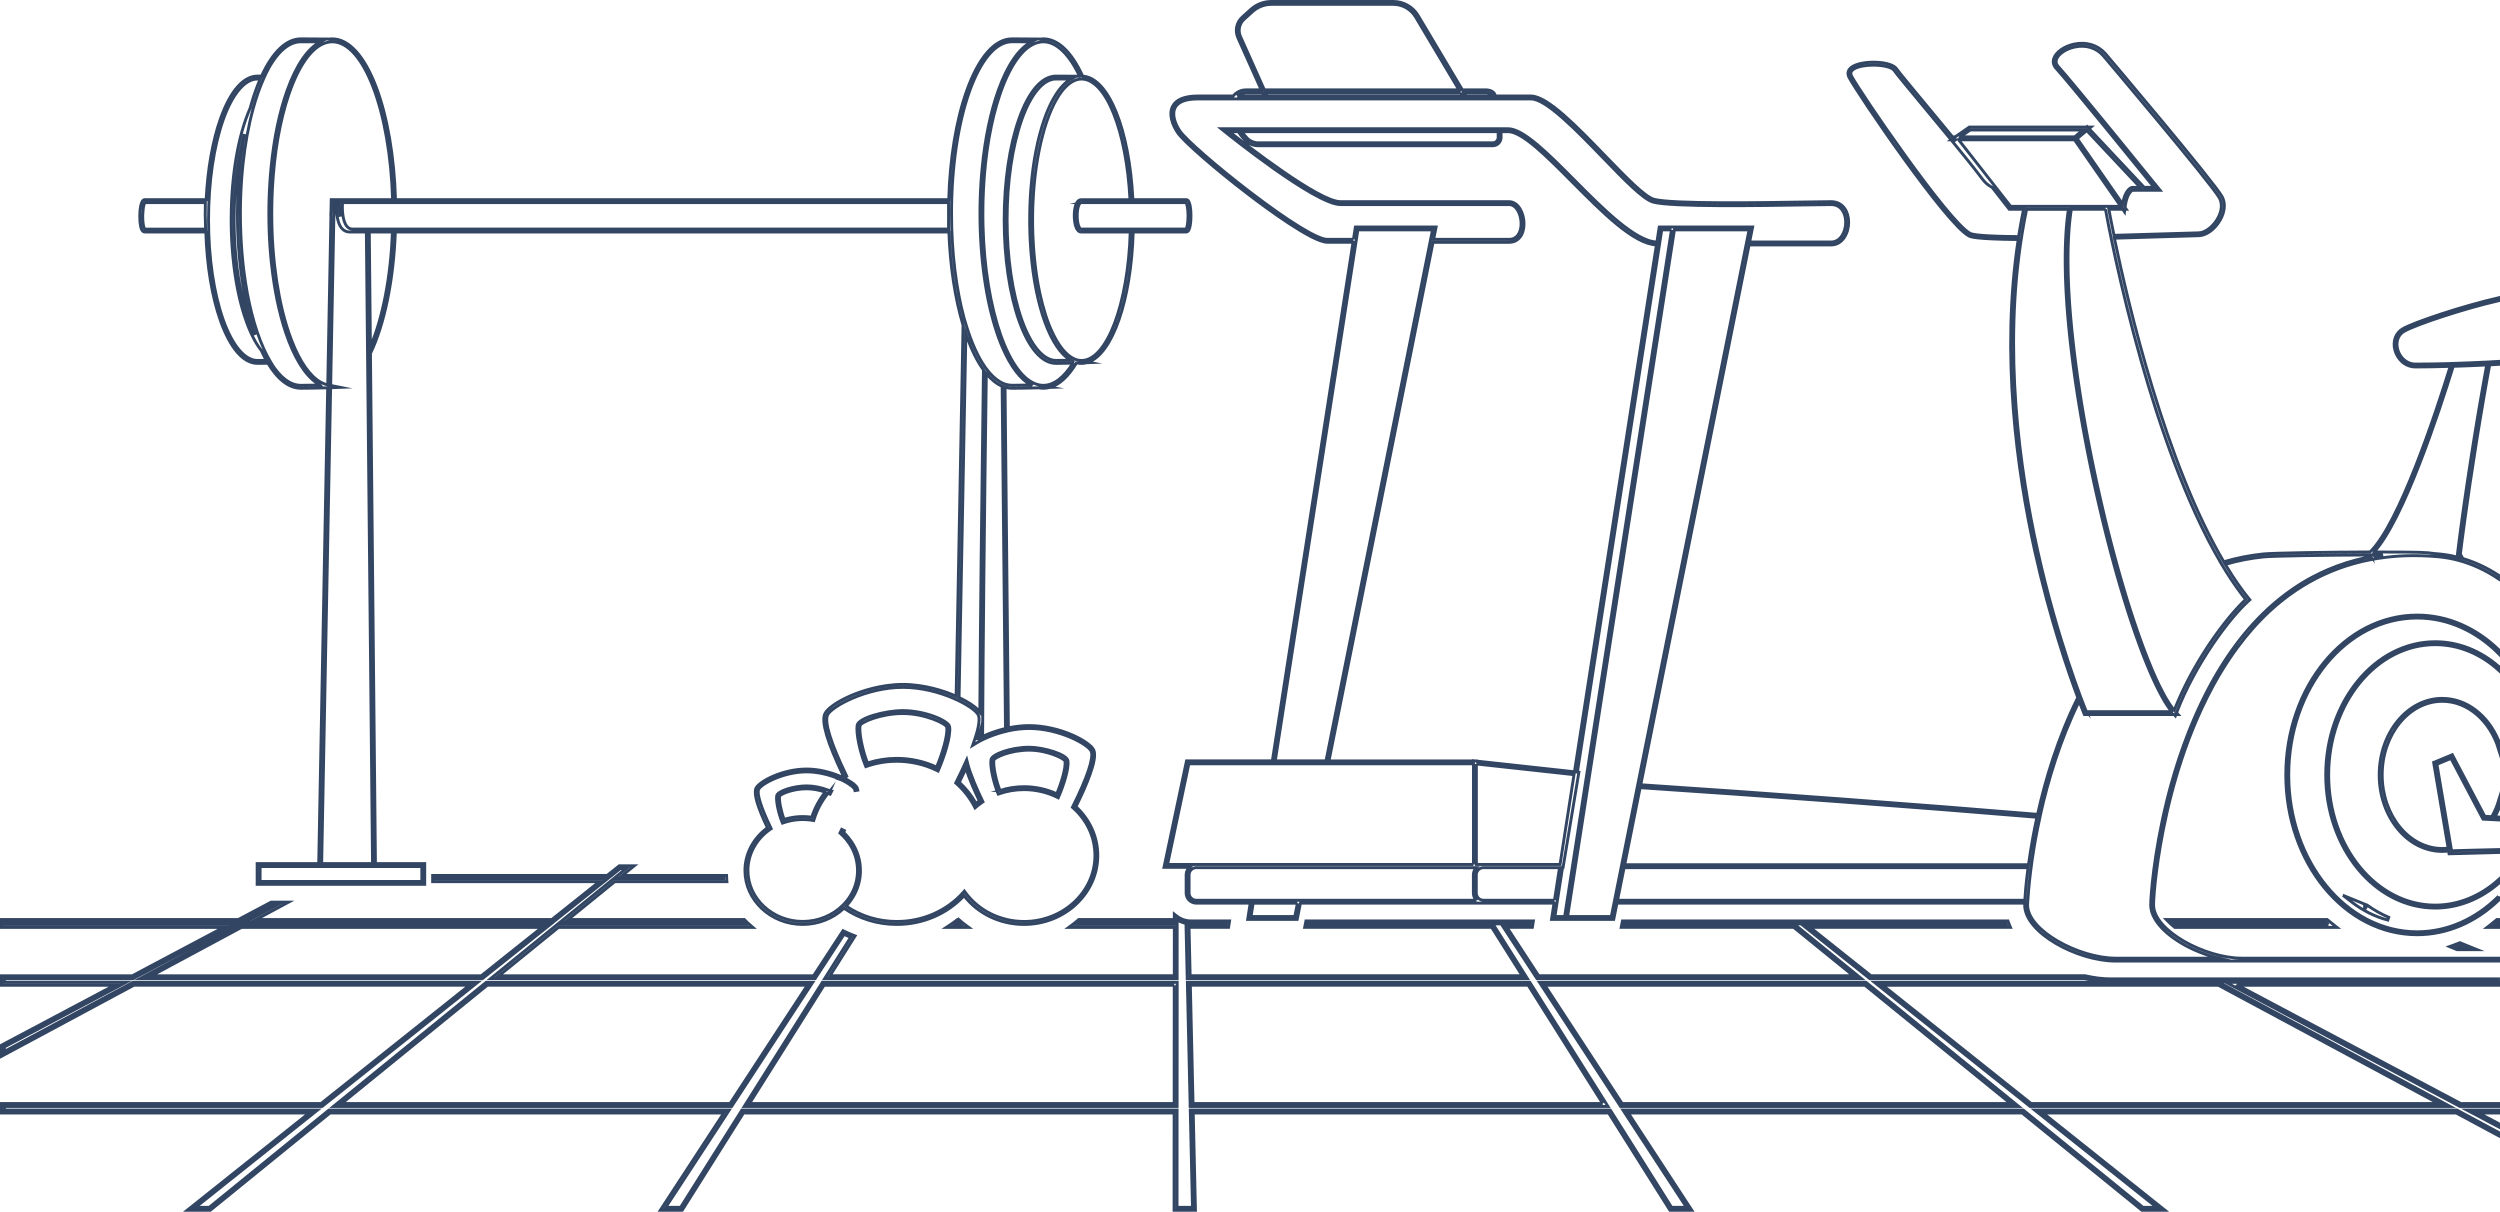 <?xml version="1.0" encoding="UTF-8"?> <svg xmlns="http://www.w3.org/2000/svg" id="_Слой_2" data-name="Слой 2" viewBox="0 0 1709.51 828.58"><defs><style> .cls-1 { fill: none; stroke: #324663; stroke-miterlimit: 10; stroke-width: 2px; } </style></defs><g id="_Layer_" data-name="&amp;lt;Layer&amp;gt;"><path class="cls-1" d="M1679.56,761.07h-282.54l83.42,66.51h-15.8l-81.86-66.51h-269.34l43.46,66.51h-14.99l-41.9-66.51h-284.07l1.51,66.51h-14.61l.04-66.51h-294.49l-41.9,66.51h-14.99l43.46-66.51H225.65l-81.86,66.51h-15.8l83.42-66.51H1v-6.48h218.54l101.44-80.88H91.5L1,722.33v-7.63l77.25-40.98H1v-6.48h89.46l62.36-33.08H1v-5.38h161.97l22.41-11.89h11.92l-22.13,11.89h202.19l32.47-25.89h-113.99v-4.24h119.31l8.28-6.6h10.28l-8.12,6.6h71.25l.03.97c.02.73.06,1.46.11,2.19l.08,1.08h-76.69l-31.87,25.89h120.5l.3.31c1.11,1.16,2.28,2.28,3.49,3.31l2.05,1.76h-132.96l-40.72,33.08h215.16l20.15-30.84.8.39c2.04,1.01,4.17,1.94,6.31,2.75l1.14.43-17.17,27.26h235.43l.02-33.08h-72.18l2.44-1.8c1.43-1.06,2.81-2.18,4.11-3.33l.28-.25h65.35v-3.68s1.62,1.26,1.62,1.26c2.83,2.22,6.22,3.39,9.79,3.39h26.37l-.68,4.4h-27.03l.75,33.08h227.08l-20.85-33.08h-127.92l.88-4.4h155.52l-.68,4.4h-17.35l21.62,33.08h215.16l-40.72-33.08h-117.99l.88-4.4h263.61l.23.68c.24.72.54,1.48.91,2.32l.61,1.4h-136.99l41.5,33.08h146.49l.11.03c6.12,1.4,11.89,2.11,17.13,2.11h265.44v2h-265.44c-5.36,0-11.24-.72-17.47-2.14h-146.97l-.27-.22-46.24-36.86h139.68c-.05-.14-.1-.27-.15-.4h-260.55l-.08.4h116.26l45.64,37.08h-221.88l-24.23-37.08h19.33l.06-.4h-151.55l-.08.4h126.58l23.37,37.08h-232.66l-.84-37.08h27.36l.06-.4h-24.04c-3.36,0-6.58-.92-9.41-2.69v1.7h-66.6c-.53.47-1.08.93-1.64,1.38h68.23l-.03,37.08h-241.05l17.81-28.27c-1.54-.61-3.06-1.28-4.55-2l-19.78,30.26h-221.88l45.64-37.08h128.38c-.47-.45-.94-.91-1.39-1.38h-125.28l36.79-29.89h75.25c0-.08,0-.16-.01-.24h-74.95l8.12-6.6h-3.94l-8.28,6.6h-118.01v.24h117.71l-37.49,29.89h-210.84l22.13-11.89h-3.47l-22.41,11.89H3v1.38h157.86l-69.9,37.08H3v2.48h83.29L3,715.9v3.08l88-47.27h235.7l-106.46,84.88H3v2.48h214.13l-83.42,66.51h9.37l81.86-66.51h273.74l-43.46,66.51h10.19l41.9-66.51h297.59l-.04,66.51h10.56l-1.51-66.51h287.22l41.9,66.51h10.19l-43.46-66.51h273.74l81.86,66.51h9.37l-83.42-66.51h288.76l28.44,15.28v2.27l-28.94-15.55ZM1681.71,644.78l.38-.16,11.72,4.75h-13.73l-5.08-2.08,2.47-.88c1.45-.51,2.88-1.07,4.26-1.64ZM1680.62,647.38h2.93l-1.46-.59c-.49.2-.98.4-1.48.59ZM1530.19,673.72h178.32v-2h-186.36l159.78,84.76.22.12h26.36v-2h-25.86l-152.46-80.88ZM1670.02,477.55c-23.77,0-43.11,23.48-43.11,52.33s19.34,52.33,43.11,52.33c1.42,0,2.85-.11,4.34-.3l.32,1.91.87-.02s.05,0,.1,0c.18,0,.66-.02,1.42-.04.16,0,.33,0,.51-.01.63-.02,1.38-.04,2.27-.06.28,0,.57-.02.88-.02.11,0,.22,0,.34,0,.21,0,.42-.01.65-.02.05,0,.11,0,.16,0,6.27-.18,16.4-.45,26.65-.72v-2c-2.23.06-4.45.12-6.63.17-.1,0-.19,0-.29,0-1.19.03-2.37.06-3.53.09-.04,0-.08,0-.11,0-.53.01-1.05.03-1.57.04-.18,0-.35,0-.52.01-.38.01-.76.02-1.14.03-.27,0-.54.01-.81.02-.28,0-.56.02-.83.02-.9.02-1.78.05-2.63.07-.81.02-1.61.04-2.38.06-2.8.08-5.26.15-7.26.2-1.08.03-2.02.06-2.79.08-.45.01-.85.02-1.18.03-.17,0-.33,0-.46.01l-10.02-59.15,9.62-3.99,21.87,41.5.57.03c.52.03,4.54.25,10.11.54v-2c-.85-.04-1.67-.09-2.44-.13.9-1.66,1.71-3.37,2.44-5.12v-5.88c-1.17,3.82-2.73,7.47-4.66,10.89l-4.78-.26-22.2-42.11-12.77,5.3,9.93,58.58c-1.38.17-2.69.25-4,.25-22.67,0-41.11-22.58-41.11-50.33s18.44-50.33,41.11-50.33c17.59,0,32.63,13.6,38.49,32.67v-5.86c-7.11-17.07-21.68-28.8-38.49-28.8ZM1602.09,612.19l16.6,6.76c4.69,3.35,9.64,6.15,14.73,8.32l-.65,1.89c-8.82-2.35-17.2-6.56-24.9-12.51l-5.77-4.46ZM1616.92,620.36c.52.3,1.04.6,1.56.88-.28-.2-.57-.4-.85-.6l-.71-.29ZM1708.51,759.07h-21.69l21.69,11.5v-2.26l-13.65-7.24h13.65v-2ZM1708.51,604.15v-2.66c-12.39,11.18-27.53,17.45-43.29,17.45-40.18,0-72.87-39.95-72.87-89.06s32.69-89.06,72.87-89.06c16.2,0,31.18,6.49,43.29,17.46v-2.66c-12.23-10.58-27.17-16.8-43.29-16.8-41.28,0-74.87,40.85-74.87,91.06s33.59,91.06,74.87,91.06c15.7,0,30.79-6.02,43.29-16.79ZM1708.51,612.87c-15.44,15.46-35,24.29-55.65,24.29-48.42,0-87.82-48.13-87.82-107.28s39.4-107.28,87.82-107.28c21.1,0,40.49,9.14,55.65,24.35v-2.79c-15.31-14.75-34.65-23.56-55.65-23.56-49.53,0-89.82,49.02-89.82,109.28s40.29,109.28,89.82,109.28c20.57,0,40.07-8.52,55.65-23.49v-2.81ZM804.91,756.59h-296.03l53.48-84.88h242.61l-.06,84.88ZM802.96,673.72h-239.51l-50.96,80.88h290.41l.05-80.88ZM1708.51,632.16h-2.06c.55-.45,1.11-.92,1.65-1.38h.41v-2h-1.15l-.28.24c-1.34,1.16-2.72,2.29-4.1,3.35l-2.31,1.79h7.85v-2ZM1595.71,632.36l2.31,1.79h-110.91l-.27-.22c-1.44-1.15-2.75-2.31-3.88-3.47l-1.67-1.7h110.03l.28.24c1.21,1.04,2.55,2.14,4.12,3.35ZM1592.22,632.16c-.58-.47-1.13-.93-1.66-1.38h-104.39c.52.46,1.07.92,1.64,1.38h104.41ZM1642.98,224.83c7.93-4.58,41.34-15.7,65.53-21.21v2.02c-23.89,5.46-56.72,16.41-64.53,20.92-4.96,2.86-5.54,8.28-4.44,12.39,1.34,4.98,5.64,10.01,12.23,10.01,7.16,0,15.47-.13,24.25-.37v-.04s.73-.02.73-.02c8.56-.25,16.91-.59,24.83-1.01,2.37-.12,4.68-.25,6.92-.39v2c-.84.05-1.68.1-2.53.15-.17,0-.34.02-.51.03-.96.05-1.93.11-2.9.16-.03,0-.06,0-.1,0-.04.24-.09.47-.13.71-.14.79-.29,1.57-.43,2.35-.05.28-.1.55-.15.83-.14.79-.28,1.57-.43,2.35-.06.32-.11.63-.17.95-.14.77-.28,1.53-.41,2.3-.05.26-.09.51-.14.76-.14.8-.29,1.61-.43,2.41-.05.28-.1.56-.15.83-.14.78-.27,1.55-.41,2.33-.05.26-.09.52-.14.78-.14.79-.28,1.58-.41,2.36-.04.23-.08.45-.12.68-.14.82-.29,1.64-.43,2.46-.03.2-.07.39-.1.59-.14.82-.28,1.64-.42,2.45-.04.23-.08.46-.12.69-.14.81-.28,1.62-.41,2.43-.02.14-.05.29-.07.43-.15.86-.29,1.73-.44,2.58-.03.16-.05.31-.08.47-.14.85-.29,1.7-.43,2.55-.02.12-.04.24-.06.35-.15.88-.29,1.75-.44,2.61-.02.12-.04.23-.06.35-.15.87-.29,1.74-.43,2.61-.01.07-.02.15-.04.22-.15.9-.3,1.8-.44,2.69-.01.07-.02.13-.03.2-.15.9-.29,1.79-.44,2.68,0,.05-.02.11-.03.16-.14.89-.29,1.77-.43,2.64-.02.11-.04.23-.06.34-.13.83-.27,1.66-.4,2.49,0,.06-.02.12-.03.18-7,43.58-10.77,74.39-11.15,77.53.13.29.4.86.85,1.68,0,.01.01.02.02.03.09.15.18.31.27.48.01.02.02.04.04.06.09.16.2.33.3.5.02.03.04.06.06.09.05.09.12.18.17.27,8.45,2.52,16.58,6.34,24.36,11.43v2.47c-8.75-5.87-17.95-10.13-27.46-12.66-.37-.1-.74-.21-1.12-.3-.58-.15-1.17-.27-1.75-.41-.66-.15-1.32-.3-1.98-.43-.48-.1-.97-.19-1.45-.28-.81-.15-1.61-.28-2.42-.4-.38-.06-.77-.12-1.15-.18-1.2-.16-2.4-.31-3.6-.42,0,0,0,0-.01,0,0,0,0,0,0,0-1.42-.13-2.84-.23-4.25-.33-.8-.06-1.6-.11-2.4-.16-1.2-.07-2.4-.12-3.59-.16-.22,0-.44-.02-.67-.03-.17,0-.34-.01-.51-.02-.47-.01-.94-.02-1.4-.03-1.09-.02-2.19-.04-3.27-.05-.71,0-1.41,0-2.12,0-.98,0-1.95.03-2.92.05-.68.02-1.36.03-2.03.05-1.41.05-2.81.13-4.21.21-.87.06-1.73.13-2.59.2-.63.05-1.26.1-1.89.16-.99.09-1.97.19-2.95.3-.27.03-.54.07-.81.1-30.48,3.57-57.32,15.97-80.09,37.07-1.12,1.04-2.23,2.1-3.32,3.17-.03.03-.05.05-.08.08-.9.88-1.78,1.78-2.65,2.68-.28.29-.56.57-.84.87-.74.78-1.47,1.56-2.2,2.35-.65.71-1.31,1.44-1.98,2.19-.05.05-.09.1-.14.15-6.97,7.88-14.37,17.64-21.67,29.67-.07.12-.14.24-.22.36-.57.95-1.14,1.92-1.72,2.89-.28.49-.57.97-.85,1.46-.36.63-.73,1.27-1.09,1.92-.5.88-.99,1.76-1.47,2.64-.15.26-.29.53-.43.8-10.56,19.46-18.21,39.56-23.69,57.31-.26.83-.51,1.67-.76,2.51-.3,1-.59,1.99-.88,2.97-.38,1.31-.76,2.62-1.13,3.95-.13.47-.27.94-.39,1.4-.02.07-.04.15-.06.22-.33,1.2-.66,2.4-.97,3.59-.02.07-.03.13-.05.2-.32,1.2-.63,2.39-.93,3.58-.01.05-.03.11-.04.16-.3,1.2-.6,2.38-.89,3.57-.01.05-.02.1-.04.15-.29,1.18-.57,2.36-.85,3.52-.01.05-.02.1-.03.15-.27,1.17-.54,2.33-.8,3.48,0,.02,0,.04-.01.07-7.03,31.05-8.9,55.51-9.03,62,0,.25,0,.48,0,.67,0,17.55,35.32,36.36,60.18,36.36h175.7v2h-261.85c-26,0-62.18-19.33-62.18-38.36,0-.05.01-.49.05-1.26h-278.84l-2.23,11.12h-42.54l.18-1.15,1.55-9.97h-173.4l-2.23,11.12h-33.86l1.73-11.12h-36.88c-3.82,0-6.92-3.1-6.92-6.92v-12.46c0-2.02.88-3.83,2.26-5.1h-17.41l15.41-72.82h58.69l55.17-354.63h-17.66c-10.04,0-41.25-23.04-54.2-32.94-22.89-17.51-44.05-35.99-48.17-42.06-3.5-5.16-6.21-12.62-3.31-18.07,2.44-4.6,8.24-6.93,17.25-6.93h24.13c2.17-2.66,5.34-4.19,8.79-4.19h10.37l-15.94-35.63c-2.18-4.88-.98-10.57,2.99-14.16l5.85-5.27c3.86-3.48,8.86-5.4,14.07-5.4h83.41c6.91,0,13.4,3.68,16.93,9.61l30.27,50.85h16.37c.13,0,3.26.02,5.03,1.88.62.65,1,1.43,1.14,2.32h24.38c11.21,0,31.3,20.78,50.73,40.88,13.91,14.39,27.06,27.98,33.36,29.73,12.09,3.35,74.64,2.33,104.69,1.84,7.47-.12,13.37-.22,16.41-.22,3.83,0,6.99,1.54,9.15,4.45,1.85,2.49,2.86,5.91,2.86,9.63,0,7.53-4.21,15.53-12.01,15.53h-56.08l-74.06,369.12c84.22,5.57,192.93,13.68,271.35,20.24,5.34-24.1,13.88-52.46,27.48-79.86-6.47-17.27-19.05-53.59-29.35-99.87-12.22-54.93-23.4-134.57-11.38-213.34-29.64-.24-32.75-1.91-33.78-2.46-15.85-8.53-76.48-97.87-81.89-108.36-1.55-3.01-.65-5.71,2.54-7.6,7.1-4.2,26.23-3.87,30.01,1.73,1.43,2.12,9.9,12.32,19.7,24.13,6.1,7.34,12.82,15.44,19.17,23.17l.05-.04-.61-.78h1.74l9.61-6.68h80.09l.45-.37.35.37h2.31l-1.29,1.09,37.65,40.09h6.77c-8.7-10.74-57.68-71.13-67.05-81.42-1.77-1.95-2.3-4.25-1.52-6.65,1.42-4.38,7.17-8.44,14-9.87,8.33-1.74,16.11.65,21.34,6.55,3.05,3.6,74.35,87.81,79.78,97.77,2.5,4.58,1.94,10.55-1.52,16.38-3.67,6.19-9.54,10.34-14.61,10.34-1.69,0-7.93.2-16.56.48-10.66.34-25.19.81-40.97,1.22,9.47,45.37,35.03,153.89,74.82,221.26,8.71-2.6,17.85-4.4,27.18-5.36,6.27-.64,42.82-1.26,72.87-1.36,19.94-19.57,44.62-94.13,54.77-126.89-9.79.28-18.21.4-23.64.4-7.66,0-12.63-5.77-14.17-11.49-1.63-6.07.48-11.82,5.37-14.64ZM1439.82,143.1h-23.44c-.03.21-.07.42-.1.64-.05.36-.11.72-.16,1.09-.05.35-.1.7-.15,1.05-.05.37-.1.74-.15,1.12-.05.36-.09.72-.13,1.08-.05.38-.09.76-.14,1.14-.04.36-.08.73-.12,1.09-.04.39-.09.78-.13,1.18-.04.36-.07.72-.11,1.09-.04.41-.08.81-.12,1.22-.03.36-.06.73-.09,1.09-.04.42-.07.84-.1,1.26-.03.36-.06.73-.08,1.1-.03.43-.06.86-.09,1.29-.02.36-.05.73-.07,1.1-.03.44-.06.89-.08,1.34-.02.36-.04.72-.06,1.08-.02.46-.05.92-.07,1.39-.02.36-.03.73-.05,1.09-.02.47-.04.94-.06,1.42-.01.36-.03.73-.04,1.09-.02.48-.03.97-.05,1.46-.01.36-.02.72-.03,1.08-.01.5-.03,1.01-.04,1.52,0,.35-.01.7-.02,1.05,0,.52-.02,1.04-.02,1.57,0,.35,0,.7,0,1.05,0,.53,0,1.07-.01,1.61,0,.34,0,.68,0,1.02,0,.56,0,1.11,0,1.67,0,.32,0,.64,0,.97,0,.59,0,1.17.02,1.76,0,.31,0,.62.01.93,0,.61.02,1.21.03,1.82,0,.3.01.6.02.91.01.63.03,1.25.04,1.89,0,.27.02.55.02.82.02.66.04,1.33.06,1.99,0,.25.02.49.03.74.02.7.05,1.41.08,2.12,0,.19.02.38.02.56.03.77.06,1.54.1,2.31,0,.14.01.29.02.43.04.82.08,1.65.12,2.48,0,.05,0,.09,0,.14.61,11.5,1.66,23.64,3.09,36.17,0,.06.01.13.02.19.11.96.22,1.93.34,2.9.01.09.02.19.03.28.11.92.22,1.85.34,2.78.02.14.03.29.05.43.11.91.23,1.82.34,2.73.02.16.04.32.06.48.11.9.23,1.8.35,2.71.02.17.04.34.07.52.11.86.23,1.72.34,2.58.03.23.06.46.09.69.12.86.23,1.72.35,2.58.03.22.06.44.09.66.12.85.24,1.7.36,2.55.03.24.07.48.1.73.12.82.24,1.64.36,2.46.04.28.08.55.12.83.12.8.24,1.61.36,2.42.04.29.09.58.13.88.12.79.24,1.59.36,2.38.05.31.09.61.14.92.12.8.25,1.59.37,2.39.05.3.1.61.14.91.12.78.25,1.56.37,2.34.05.33.11.66.16.99.13.78.25,1.55.38,2.33.05.33.11.65.16.98.13.77.26,1.54.39,2.3.06.34.12.69.17,1.03.13.76.26,1.52.39,2.28.06.35.12.7.18,1.05.13.75.26,1.5.39,2.24.06.37.13.73.19,1.1.13.74.26,1.48.39,2.22.07.37.13.74.2,1.11.13.75.27,1.49.4,2.24.07.36.13.72.2,1.08.14.76.28,1.51.42,2.27.07.35.13.71.2,1.06.14.75.28,1.5.42,2.26.07.36.14.73.21,1.09.14.75.28,1.49.43,2.24.07.37.14.73.21,1.1.14.73.28,1.47.43,2.2.08.39.15.77.23,1.16.14.72.28,1.44.43,2.16.08.39.16.79.23,1.18.14.71.28,1.42.43,2.13.08.4.16.8.24,1.21.14.71.29,1.42.44,2.14.08.39.16.78.24,1.17.15.72.3,1.43.45,2.15.08.39.16.79.25,1.18.15.71.3,1.41.44,2.12.09.4.17.81.26,1.21.15.7.3,1.4.45,2.09.09.41.17.81.26,1.22.15.69.3,1.38.45,2.06.09.42.18.84.27,1.26.15.68.3,1.36.45,2.04.09.42.18.83.28,1.25.15.68.3,1.35.45,2.03.09.42.19.84.28,1.25.15.68.3,1.35.46,2.02.09.42.19.83.28,1.24.15.67.3,1.33.46,2,.1.43.2.86.3,1.3.15.65.3,1.29.45,1.94.1.44.21.88.31,1.32.15.64.3,1.28.45,1.91.1.44.21.88.31,1.32.15.64.3,1.27.45,1.91.1.43.21.87.31,1.3.15.64.31,1.28.46,1.91.11.43.21.87.32,1.3.15.63.31,1.26.46,1.89.11.44.22.88.33,1.32.15.62.31,1.23.46,1.84.11.45.22.9.34,1.34.15.61.3,1.21.46,1.81.11.44.22.89.34,1.33.16.61.31,1.22.47,1.83.11.43.22.87.33,1.3.15.6.31,1.2.47,1.8.12.45.24.91.35,1.36.15.58.3,1.16.46,1.74.12.45.24.9.36,1.35.15.58.31,1.16.46,1.74.12.45.24.89.36,1.33.15.58.31,1.15.46,1.72.12.45.24.9.37,1.35.15.56.3,1.12.46,1.67.13.46.25.92.38,1.38.15.55.3,1.1.45,1.65.12.45.25.89.37,1.33.15.56.31,1.11.46,1.66.12.44.25.88.37,1.32.15.55.31,1.09.46,1.64.13.45.26.9.38,1.34.15.53.3,1.06.46,1.59.13.46.26.91.4,1.37.15.51.3,1.03.45,1.54.14.47.27.93.41,1.39.15.5.29,1,.44,1.5.14.46.27.92.41,1.38.15.49.29.99.44,1.47.14.47.28.93.42,1.4.14.47.29.95.43,1.42.14.47.29.94.43,1.42.14.46.28.93.42,1.38.15.47.29.94.44,1.42.14.45.28.9.42,1.35.16.5.31.99.47,1.49.13.41.26.83.39,1.24.16.5.32,1,.48,1.5.13.4.26.81.39,1.21.17.52.33,1.03.5,1.54.12.37.24.75.36,1.11.18.55.36,1.09.54,1.64.11.33.22.67.33,1,.04.13.08.25.12.38h.01c.31.92.61,1.84.92,2.75h-.02c.06.19.12.37.19.55h.02s.73,2.14.73,2.14h-.02c.09.27.18.53.27.8h.02s.65,1.88.65,1.88h-.02c.1.29.2.57.3.86h.02s.62,1.77.62,1.77h-.02c.1.3.21.59.31.88h.02s.62,1.72.62,1.72h-.02c.1.29.2.58.31.86h.02s.62,1.69.62,1.69h-.02c.1.29.21.57.31.85h.02s.62,1.67.62,1.67h-.02c.1.27.2.54.3.81h.02s.65,1.72.65,1.72h-.02c.08.23.17.45.25.67,0,.01,0,.02.01.03h.02c.24.62.48,1.24.72,1.86h-.02c.04.11.08.22.12.33.02.06.05.12.07.19h.02s0,0,0,0c.31.79.61,1.57.92,2.34.31.78.61,1.54.92,2.3,0,0,0,0,0,0h-.02c.04.1.08.2.12.29h.02c.26.64.52,1.28.79,1.92h-.02c.04.1.08.19.11.29.05.11.09.22.14.33h.02s.65,1.54.65,1.54h-.02c.03.07.05.13.07.19.08.18.15.36.23.54h.02s.59,1.37.59,1.37h-.02s.01.04.02.05c.1.24.2.47.31.71h.02s.57,1.3.57,1.3h-.02c.11.26.22.51.33.76h.02s.55,1.22.55,1.22h-.02c.11.26.23.52.34.77h.02s.54,1.17.54,1.17h-.02c.11.25.22.49.33.73,0,0,0,.02.01.02h.02s.55,1.15.55,1.15h-.02c.09.2.18.39.27.57.02.04.04.09.06.13h.02c.19.39.38.78.57,1.16t0,0h0s-.02.01-.02.01c.06.13.13.26.19.39.04.08.07.15.11.22h.02c.21.41.41.82.62,1.22h-.02c.03.07.06.13.09.19.05.11.11.21.16.32h.02c.58,1.12,1.15,2.21,1.72,3.26h-.01c.04.08.08.15.12.22.03.06.07.12.1.18h.01c.21.37.42.75.62,1.12h-.01c.03.05.05.1.08.15.07.13.15.26.22.39h.01s0,0,0,0c.18.31.36.63.53.93h-.01s.03.06.04.08c.1.16.19.33.29.49h.01c.17.28.33.56.5.83h-.01c.11.19.23.38.34.56h.01s.48.77.48.77h0c.12.19.23.37.35.55h0c.16.24.31.48.47.71h0c.11.16.21.32.32.48.01.02.02.03.03.04h0c.15.22.31.45.46.67h0c.09.13.18.26.27.39.02.03.05.07.07.1h0c.15.22.31.43.46.64h0c.07.1.15.21.22.31.03.05.07.09.1.14h0c.16.21.32.42.48.62h0c.06.07.11.15.17.22.06.08.12.15.18.23.13.17.27.33.4.49.15-.38.3-.75.45-1.13.21-.52.41-1.04.62-1.56.21-.53.43-1.05.65-1.57.21-.52.43-1.03.65-1.54.22-.52.45-1.04.68-1.56.22-.52.45-1.03.68-1.54.23-.51.46-1.02.69-1.53.24-.52.47-1.03.71-1.55.23-.5.47-1,.71-1.51.24-.51.49-1.03.74-1.54.24-.5.49-.99.73-1.48.25-.51.5-1.02.76-1.53.25-.49.49-.97.74-1.46.26-.51.52-1.02.78-1.53.25-.48.5-.95.75-1.43.27-.51.53-1.01.8-1.51.25-.47.51-.94.77-1.4.27-.5.55-1,.82-1.5.26-.46.51-.91.77-1.37.28-.5.56-1,.85-1.49.26-.45.52-.89.77-1.33.29-.49.57-.99.86-1.48.26-.44.52-.86.77-1.3.29-.49.59-.98.88-1.47.25-.42.51-.83.77-1.25.3-.49.6-.98.9-1.46.26-.41.51-.81.77-1.22.3-.48.61-.96.91-1.44.25-.4.51-.79.76-1.18.31-.48.62-.95.92-1.42.25-.38.5-.76.76-1.14.31-.47.62-.94.94-1.4.25-.37.5-.73.74-1.09.32-.46.63-.93.95-1.39.25-.35.49-.7.73-1.05.32-.45.63-.91.95-1.35.24-.34.49-.68.73-1.02.32-.44.63-.89.95-1.32.24-.33.48-.65.72-.97.32-.43.64-.87.95-1.29.24-.32.47-.63.71-.94.31-.42.63-.84.94-1.25.23-.31.47-.6.7-.9.31-.4.63-.81.94-1.21.23-.29.45-.57.68-.86.31-.39.62-.79.93-1.17.23-.28.45-.56.68-.84.3-.37.6-.75.9-1.11.22-.27.44-.53.67-.8.3-.36.6-.72.89-1.06.22-.26.43-.5.65-.75.29-.34.59-.68.87-1.01.22-.25.43-.48.64-.72.28-.32.57-.65.85-.96.22-.24.42-.46.64-.7.27-.29.54-.6.8-.88.23-.24.45-.47.67-.71.24-.26.49-.52.73-.77.24-.25.46-.47.69-.71.22-.22.44-.45.65-.67.26-.26.52-.51.77-.76.17-.17.35-.35.53-.52.42-.41.84-.8,1.24-1.17-.9-1.13-1.8-2.3-2.71-3.49-.21-.28-.42-.56-.63-.84-4.42-5.9-8.81-12.51-13.12-19.73l-.65-1.1h.03c-23.9-40.65-42.3-95.21-54.33-137.62-14.91-52.56-23.29-97.46-24.49-104.04ZM1463.76,130.09l-5.68.06c-.18.09-.62.35-1.19.97-1.22,1.33-2.98,4.31-3.79,10.74l.87,1.25h-1.02s0,0,0,0l-.2,1.74-1.21-1.74h-9.51c.65,3.5,1.84,9.65,3.53,17.81,15.84-.41,30.42-.88,41.12-1.22,8.97-.29,14.9-.48,16.62-.48,4.31,0,9.61-3.85,12.89-9.36,3.09-5.21,3.63-10.46,1.48-14.4-5.33-9.78-78.79-96.54-79.53-97.42-4.73-5.34-11.81-7.5-19.42-5.9-6.05,1.26-11.31,4.85-12.5,8.52-.55,1.7-.18,3.28,1.1,4.68,10.28,11.29,67.86,82.42,68.44,83.13l1.32,1.63h-13.32ZM1420.4,94.77l31.03,44.68c.01-.06.02-.11.03-.17.05-.27.1-.51.15-.77.07-.33.13-.67.21-.98.06-.25.12-.47.18-.71.08-.29.15-.58.23-.85.06-.22.13-.43.2-.64.08-.25.16-.5.25-.74.07-.2.14-.38.21-.56.09-.22.17-.44.26-.64.07-.17.15-.33.22-.49.09-.19.18-.38.27-.55.08-.15.15-.29.23-.42.09-.17.18-.32.28-.48.08-.12.15-.24.23-.36.09-.14.18-.27.28-.4.07-.1.15-.21.22-.3.09-.12.18-.23.27-.34.07-.09.14-.17.21-.25.09-.1.18-.19.26-.27.07-.07.13-.14.2-.2.09-.08.17-.15.25-.22.06-.05.12-.11.18-.15.08-.06.16-.12.23-.17.05-.04.11-.08.16-.11.07-.05.14-.09.21-.13.04-.03.09-.06.13-.08.06-.04.12-.06.18-.09.03-.02.07-.04.1-.05.06-.03.1-.04.15-.06.02,0,.05-.02.07-.03.06-.02.1-.04.13-.04l.27-.04,5.51-.06-36.44-38.81-6.53,5.48ZM1340.46,93.59h78.24l5.04-4.23.53-.44h-77.08l-6.73,4.68ZM1339.32,95.59l24.21,30.96h0s2.81,3.6,2.81,3.6l8.56,10.95h75.25l-31.61-45.51h-79.22ZM1336.74,95.59c.27.33.53.65.8.97l-.76-.97h-.04ZM1380.32,161.8c.18-1.14.37-2.28.56-3.42.03-.19.06-.39.1-.58.4-2.4.83-4.77,1.27-7.14.09-.47.17-.93.26-1.4.39-2.07.8-4.13,1.22-6.16h-9.8l-7.52-9.61-4.18-5.35c-2.56-1.31-4.83-3.24-6.59-5.61-4.71-6.34-12.75-16.3-21.48-26.94h-.08l.05-.04c-6.32-7.69-13-15.74-19.06-23.04-10.24-12.34-18.34-22.09-19.82-24.29-1.61-2.38-7.86-3.67-14.23-3.67-5.06,0-10.2.81-13.11,2.54-2.98,1.76-2.44,3.67-1.78,4.96,5.32,10.33,65.99,99.41,81.06,107.52,1.7.91,8.84,2.04,33.12,2.22ZM1426.65,486.62h58.34s0-.01-.01-.02c-.03-.04-.06-.08-.09-.11-.03-.03-.05-.06-.08-.09h0s-.03-.04-.05-.06c-.09-.11-.18-.23-.27-.35h0s-.03-.04-.05-.06c-.07-.09-.13-.17-.2-.26-.04-.05-.07-.1-.11-.15-.05-.06-.09-.12-.14-.18h0s0-.01-.01-.02c-.11-.15-.22-.29-.33-.44h0s-.02-.03-.03-.04c-.04-.05-.08-.11-.12-.16-.04-.05-.08-.11-.12-.16-.07-.1-.14-.2-.22-.3h0c-.12-.17-.24-.33-.35-.5h0s-.07-.1-.1-.15c0,0,0,0,0,0-.12-.18-.25-.36-.37-.54h0c-.11-.17-.22-.33-.34-.51,0-.01-.01-.02-.02-.03h0c-.16-.24-.32-.48-.48-.73h0c-.09-.14-.17-.27-.26-.41-.03-.05-.06-.1-.1-.15h0c-.16-.26-.33-.52-.49-.79h0c-.06-.1-.12-.19-.18-.29-.06-.09-.11-.19-.17-.28h0c-.17-.28-.34-.56-.51-.85h0c-.03-.05-.06-.11-.09-.16-.08-.14-.16-.28-.24-.42h0c-.18-.31-.36-.63-.54-.95h0c-.1-.18-.2-.36-.3-.54h0c-.21-.37-.42-.76-.63-1.14h0c-.06-.12-.13-.24-.19-.36,0-.02-.02-.03-.03-.05h0c-.58-1.06-1.16-2.16-1.74-3.31h0c-.08-.17-.17-.34-.25-.51h0c-.21-.41-.42-.82-.63-1.25h0c-.06-.13-.13-.26-.19-.39-.04-.08-.07-.15-.11-.23h0s0,0,0,0c0,0,0,0,0,0-.19-.39-.38-.78-.57-1.18h0c-.04-.08-.08-.17-.12-.25-.07-.15-.14-.3-.22-.45h0s-.24-.52-.24-.52c-.08-.16-.15-.32-.23-.48l-.08-.17h0s-.03-.07-.05-.1c-.13-.27-.26-.55-.38-.82-.15-.32-.29-.63-.44-.95-.13-.28-.26-.56-.38-.84-.15-.33-.3-.66-.45-.99-.13-.28-.25-.56-.38-.85-.15-.34-.3-.69-.46-1.04-.12-.29-.25-.57-.38-.86-.15-.35-.3-.71-.46-1.06-.13-.3-.25-.59-.38-.89-.15-.36-.31-.73-.46-1.09-.13-.3-.25-.6-.38-.9-.16-.37-.31-.75-.47-1.13-.13-.31-.25-.61-.38-.92-.15-.38-.31-.76-.46-1.14-.13-.32-.26-.63-.39-.95-.16-.39-.31-.78-.47-1.18-.13-.32-.25-.64-.38-.96-.16-.4-.32-.81-.47-1.21-.13-.32-.25-.64-.38-.97-.16-.41-.32-.83-.48-1.25-.13-.33-.25-.66-.38-.99-.16-.42-.32-.84-.47-1.26-.13-.34-.25-.67-.38-1.01-.16-.44-.33-.89-.49-1.33-.12-.33-.24-.65-.36-.98-.17-.47-.34-.94-.51-1.41-.12-.32-.23-.63-.35-.95-.19-.53-.39-1.07-.58-1.61-.09-.26-.19-.52-.28-.78-.24-.66-.47-1.33-.71-2.01-.05-.15-.1-.29-.16-.44-.29-.82-.58-1.65-.86-2.49-.07-.21-.15-.43-.22-.64-.22-.63-.43-1.25-.65-1.89-.1-.31-.21-.62-.31-.93-.18-.54-.37-1.09-.55-1.64-.12-.35-.23-.7-.35-1.05-.17-.52-.34-1.03-.52-1.55-.12-.37-.24-.74-.37-1.12-.17-.51-.33-1.01-.5-1.52-.13-.39-.26-.79-.38-1.19-.16-.49-.32-.99-.48-1.48-.13-.41-.26-.82-.39-1.23-.16-.5-.32-1-.48-1.5-.13-.41-.26-.82-.39-1.24-.16-.5-.31-1-.47-1.5-.14-.44-.27-.88-.41-1.32-.15-.48-.3-.97-.45-1.45-.14-.45-.28-.9-.41-1.36-.15-.49-.3-.97-.45-1.46-.14-.45-.28-.91-.41-1.37-.15-.5-.3-.99-.45-1.49-.13-.45-.27-.9-.4-1.36-.15-.51-.3-1.02-.46-1.54-.14-.46-.27-.92-.41-1.38-.15-.51-.3-1.01-.44-1.52-.14-.47-.28-.95-.41-1.43-.15-.51-.29-1.02-.44-1.53-.14-.48-.28-.97-.42-1.45-.15-.51-.29-1.02-.44-1.54-.13-.48-.27-.95-.4-1.43-.15-.53-.3-1.06-.45-1.6-.13-.48-.27-.96-.4-1.43-.15-.53-.3-1.07-.44-1.6-.13-.49-.27-.98-.4-1.47-.14-.53-.29-1.05-.43-1.58-.14-.51-.28-1.02-.41-1.53-.14-.52-.28-1.05-.43-1.58-.13-.5-.27-1-.4-1.51-.15-.55-.3-1.11-.44-1.66-.13-.49-.26-.98-.39-1.47-.15-.56-.29-1.12-.44-1.68-.13-.5-.26-1-.39-1.51-.14-.55-.29-1.1-.43-1.65-.13-.52-.27-1.04-.4-1.56-.14-.55-.28-1.09-.42-1.64-.13-.53-.27-1.05-.4-1.58-.14-.56-.28-1.11-.42-1.67-.13-.52-.26-1.04-.39-1.56-.14-.56-.28-1.13-.42-1.69-.13-.53-.26-1.05-.39-1.58-.14-.58-.28-1.15-.42-1.73-.13-.51-.25-1.03-.38-1.54-.15-.61-.3-1.22-.44-1.84-.12-.49-.24-.98-.35-1.47-.15-.63-.3-1.27-.45-1.9-.11-.48-.23-.96-.34-1.44-.15-.64-.3-1.27-.45-1.91-.11-.49-.23-.97-.34-1.46-.16-.67-.31-1.34-.47-2.02-.1-.45-.21-.9-.31-1.35-.18-.8-.37-1.6-.55-2.4-.08-.33-.15-.66-.23-.99-.26-1.14-.52-2.28-.77-3.42-.56-2.52-1.12-5.04-1.66-7.54-.21-.96-.41-1.92-.61-2.88-.33-1.54-.66-3.09-.98-4.62-.22-1.04-.43-2.08-.64-3.12-.3-1.44-.6-2.88-.89-4.31-.23-1.16-.46-2.3-.69-3.46-.26-1.3-.52-2.61-.77-3.91-.23-1.19-.45-2.37-.68-3.56-.24-1.25-.48-2.51-.72-3.76-.22-1.18-.43-2.36-.65-3.54-.23-1.23-.46-2.47-.68-3.69-.22-1.23-.43-2.45-.65-3.67-.2-1.16-.41-2.32-.61-3.48-.22-1.26-.42-2.5-.63-3.75-.19-1.11-.38-2.22-.56-3.32-.21-1.25-.4-2.49-.6-3.73-.17-1.09-.35-2.18-.52-3.26-.2-1.24-.38-2.47-.57-3.71-.16-1.07-.33-2.14-.49-3.2-.18-1.23-.36-2.45-.54-3.68-.15-1.04-.31-2.1-.45-3.13-.17-1.23-.34-2.45-.5-3.68-.14-1.01-.28-2.03-.41-3.03-.16-1.23-.32-2.45-.47-3.67-.13-.98-.25-1.97-.38-2.94-.15-1.21-.29-2.4-.43-3.6-.12-.97-.24-1.95-.35-2.91-.14-1.19-.27-2.37-.4-3.56-.1-.95-.21-1.9-.31-2.84-.13-1.18-.24-2.34-.36-3.51-.09-.93-.19-1.86-.28-2.78-.11-1.16-.21-2.3-.32-3.45-.08-.91-.17-1.82-.25-2.72-.1-1.14-.19-2.26-.28-3.38-.07-.89-.15-1.79-.22-2.67-.08-1.11-.16-2.2-.24-3.3-.06-.88-.13-1.76-.18-2.62-.07-1.08-.13-2.14-.2-3.21-.05-.86-.11-1.73-.15-2.58-.06-1.05-.11-2.09-.16-3.12-.04-.85-.08-1.7-.12-2.53-.04-1.02-.08-2.03-.11-3.04-.03-.83-.06-1.66-.09-2.48-.03-.99-.05-1.96-.07-2.94-.02-.82-.04-1.64-.05-2.44-.02-.96-.02-1.89-.03-2.83,0-.8-.02-1.61-.02-2.4,0-.92,0-1.82,0-2.73,0-.79,0-1.58.01-2.35.01-.89.03-1.76.05-2.63.02-.77.03-1.54.05-2.29.02-.85.06-1.68.09-2.51.03-.75.05-1.51.09-2.25.04-.81.08-1.6.12-2.4.04-.74.08-1.48.12-2.2.05-.77.11-1.53.16-2.29.05-.72.1-1.43.16-2.14.06-.74.13-1.46.2-2.18.07-.7.13-1.39.2-2.08.07-.7.15-1.38.24-2.06.08-.68.16-1.35.24-2.02.09-.66.18-1.31.27-1.95.07-.46.12-.93.19-1.37h-28.58c-.05.26-.11.53-.16.79-.43,2.08-.84,4.16-1.23,6.24-.09.5-.19,1-.28,1.5-.44,2.37-.86,4.74-1.25,7.12-.05.31-.1.62-.15.92-13.09,79.89-1.74,161.24,10.67,217.03,13.52,60.77,30.98,104.3,33.28,109.92ZM1121.54,538.6l-10.57,52.7h276.1c.81-5.83,1.77-11.72,2.84-17.62.84-4.71,1.82-9.67,2.94-14.85-78.46-6.56-187.17-14.67-271.31-20.23ZM1001.16,63.46l1.31,2.19h18c-.1-.36-.28-.66-.54-.93-1.17-1.23-3.57-1.26-3.59-1.26h-15.18ZM998.83,63.46h-133.36l.98,2.19h133.68l-1.31-2.19ZM864.58,61.46h133.06l-29.66-49.83c-3.17-5.33-9-8.64-15.21-8.64h-83.41c-4.71,0-9.23,1.74-12.73,4.89l-5.85,5.27c-3.33,3-4.34,7.77-2.51,11.86l16.3,36.44ZM845.99,65.66h18.28l-.98-2.19h-11.27c-2.25,0-4.36.78-6.03,2.19ZM925.5,163.67l1.32-8.47h55.2l-1.7,8.47h51.56c2.69,0,4.78-1.06,6.24-3.16,1.3-1.88,2.02-4.56,2.02-7.54,0-6.29-3.15-13.08-8.25-13.08h-115.32c-17.06,0-76.85-48.04-79.38-50.09l-2.21-1.78h196.22c10.5,0,27.45,17.06,45.4,35.12,19.55,19.68,41.68,41.95,56.39,42.36l1.6-10.3h63.88l-2.07,10.3h55.68c6.5,0,10.01-6.97,10.01-13.53,0-3.29-.88-6.29-2.47-8.44-1.79-2.42-4.33-3.64-7.54-3.64-3.02,0-8.92.1-16.38.22-32.46.53-92.89,1.51-105.26-1.91-6.83-1.89-19.54-15.04-34.26-30.27-18.25-18.87-38.93-40.27-49.29-40.27h-227.79c-8.21,0-13.42,1.97-15.48,5.87-2.48,4.67.03,11.33,3.2,16.01,3.95,5.83,25.36,24.49,47.73,41.6,26.63,20.37,46.44,32.53,52.98,32.53h17.97ZM1076.62,527.73l56.05-360.26c-15.49-.64-36.84-22.12-57.51-42.92-17.64-17.76-34.31-34.53-43.98-34.53h-4.74v3.96c0,3.13-2.55,5.68-5.69,5.68h-160.45c-1.99,0-3.94-.5-5.68-1.4-.05-.03-.1-.04-.15-.07-.16-.09-.31-.19-.47-.28-.38-.22-.74-.47-1.09-.73-.47-.35-.93-.73-1.34-1.15-.37-.37-.79-.82-1.24-1.33-.11-.13-.23-.26-.34-.38-.27-.31-.56-.65-.85-1.01-.2-.24-.39-.49-.59-.74-.02-.03-.04-.06-.06-.08-.45-.59-.89-1.19-1.31-1.8-.03-.05-.07-.1-.1-.15-.12-.17-.23-.34-.35-.51h-6.07c11.22,8.88,61.32,47.87,75.9,47.87h115.32c6.33,0,10.25,7.83,10.25,15.08,0,7.72-4.02,12.71-10.25,12.71h-51.96l-71.16,354.63h98.79v-.12l1.05.12h.95v.1l67.07,7.33ZM1009.55,522.41v68.71h57.21l9.55-61.41-66.77-7.3ZM849.54,90.52c.38.51.76,1.02,1.16,1.51.15.18.3.38.45.55.6.7,1.21,1.39,1.85,2.04,1.91,1.93,4.57,3.04,7.31,3.04h160.45c2.04,0,3.69-1.65,3.69-3.68v-3.96h-175.29c.13.18.25.33.38.51ZM872.04,520.3h34.68l72.85-363.1h-51.05l-56.49,363.1ZM1007.55,591.12v-68.82h-194.6l-14.56,68.82h209.17ZM887.2,617.6h-30.3l-1.42,9.12h29.89l1.83-9.12ZM1009.55,615.6s0-.01-.01-.02c-.08-.08-.16-.17-.24-.26-.07-.08-.15-.15-.21-.23-.08-.09-.14-.19-.21-.28-.06-.08-.13-.16-.19-.25-.07-.1-.13-.21-.19-.31-.05-.09-.11-.17-.16-.26-.06-.11-.11-.23-.17-.34-.04-.09-.09-.17-.13-.27-.05-.12-.09-.24-.13-.36-.03-.09-.07-.18-.1-.28-.04-.13-.07-.27-.1-.4-.02-.09-.05-.17-.07-.26-.03-.15-.05-.31-.07-.46-.01-.08-.03-.15-.03-.23-.02-.23-.04-.47-.04-.71v-12.46c0-.24.01-.48.04-.71,0-.09.03-.17.04-.25.02-.15.04-.29.07-.44.02-.1.05-.2.08-.3.03-.12.06-.25.09-.36.03-.11.08-.21.11-.31.04-.11.08-.22.12-.33.04-.1.1-.2.15-.3.05-.1.09-.21.15-.3.06-.1.12-.2.18-.3.06-.09.11-.18.17-.27.07-.1.14-.19.21-.29.06-.08.12-.17.19-.25.07-.09.16-.17.24-.26.07-.08.14-.16.21-.23,0,0,.01-.01.02-.02h-191.55c-2.71,0-4.92,2.21-4.92,4.92v12.46c0,2.71,2.21,4.92,4.92,4.92h191.55ZM1062.95,615.6l3.47-22.3h-52.01c-2.71,0-4.92,2.21-4.92,4.92v12.46c0,2.71,2.21,4.92,4.92,4.92h48.55ZM1142.96,157.2h-6.66l-1.6,10.3-56.08,360.45,1.03.11-10.81,65.06h-.36l-2.34,15.01-1.47,9.47h0l-1.42,9.12h6.66l73.05-469.52ZM1196.03,157.2h-51.05l-73.05,469.52h29.89l1.83-9.12h0l1.84-9.18,90.54-451.22ZM1384.58,615.6c.16-3.12.68-10.8,2.21-22.3h-276.23l-4.47,22.3h278.49ZM1621.38,380.65c-.31-.38-.59-.77-.85-1.16-30.03.11-66.58.71-72.54,1.31-9.04.92-17.89,2.65-26.33,5.13,1.6,2.67,3.23,5.28,4.88,7.81.02.03.04.07.07.1.66,1,1.32,1.99,1.98,2.97.28.41.55.82.83,1.22.26.37.51.74.77,1.11.39.56.78,1.11,1.16,1.65.19.27.39.54.58.81.58.81,1.17,1.61,1.75,2.4.12.16.24.32.36.48.5.67,1,1.33,1.5,1.98.16.21.33.42.49.63.61.78,1.22,1.56,1.83,2.31l.6.74-.71.63c-12.71,11.32-36.37,42.5-49.43,76.62l1.1,1.21h-1.57l-.33.88-.8-.88h-61.4l-.26-.61s-.02-.05-.04-.11c-.23-.55-1.43-3.45-3.29-8.33-13,26.63-21.23,54.06-26.44,77.46h.04s-.25,1.12-.25,1.12c-1.23,5.56-2.35,11.15-3.36,16.73-.07.41-.14.81-.21,1.22-.26,1.49-.5,2.97-.75,4.45-3.72,22.8-4.28,38-4.28,38.31,0,17.55,35.32,36.36,60.18,36.36h70.37c-.73-.17-1.47-.36-2.2-.56-.13-.04-.27-.08-.4-.11-.67-.18-1.35-.37-2.02-.57-.28-.08-.55-.17-.83-.25-.54-.17-1.08-.34-1.62-.51-.29-.1-.59-.19-.88-.29-.55-.18-1.09-.38-1.64-.57-.26-.09-.52-.18-.78-.28-.79-.29-1.58-.59-2.36-.9-.05-.02-.11-.04-.16-.07-.73-.29-1.46-.6-2.19-.91-.26-.11-.52-.23-.78-.34-.52-.23-1.04-.46-1.55-.7-.29-.13-.57-.27-.86-.4-.5-.24-1-.48-1.5-.73-.26-.13-.52-.26-.78-.39-.62-.32-1.23-.64-1.84-.97-.12-.07-.25-.13-.37-.19-.72-.39-1.42-.79-2.12-1.2-.23-.13-.45-.27-.67-.4-.48-.29-.95-.57-1.42-.87-.26-.16-.51-.32-.76-.48-.44-.28-.88-.57-1.31-.86-.24-.16-.47-.32-.71-.48-.5-.34-.98-.69-1.46-1.04-.15-.11-.31-.22-.45-.33-.61-.45-1.21-.92-1.8-1.38-.17-.13-.33-.27-.5-.41-.42-.34-.83-.68-1.23-1.03-.2-.18-.4-.35-.6-.53-.36-.32-.71-.64-1.06-.97-.19-.18-.38-.36-.57-.54-.37-.36-.73-.73-1.09-1.09-.13-.14-.27-.28-.4-.42-.47-.5-.93-1.01-1.36-1.52-.1-.12-.19-.24-.29-.36-.33-.4-.65-.8-.96-1.2-.14-.18-.27-.36-.4-.55-.25-.35-.5-.7-.73-1.05-.13-.19-.25-.38-.37-.57-.24-.37-.46-.75-.67-1.13-.09-.16-.19-.32-.27-.48-.29-.53-.55-1.07-.79-1.61-.03-.08-.06-.16-.09-.23-.2-.46-.38-.92-.54-1.39-.06-.18-.11-.36-.17-.54-.12-.37-.22-.74-.31-1.11-.05-.19-.09-.39-.13-.58-.08-.38-.14-.76-.2-1.13-.02-.17-.05-.34-.07-.52-.06-.55-.1-1.09-.1-1.64,0-5.75,2.02-34.56,10.81-70.46,0-.01,0-.03,0-.04.3-1.22.6-2.44.92-3.67,0-.02.01-.05.02-.07.31-1.23.64-2.47.97-3.72,0-.02.01-.04.02-.07.33-1.24.67-2.49,1.01-3.74,0-.03.01-.05.02-.08,0,0,0,0,0-.01.05-.18.1-.36.15-.53,3.09-11.14,7.09-23.61,12.21-36.5.01-.03.03-.06.04-.1.5-1.26,1.01-2.53,1.54-3.79.02-.06.05-.11.07-.17.51-1.23,1.03-2.47,1.56-3.71.04-.09.08-.19.12-.28.52-1.21,1.05-2.42,1.59-3.64.05-.12.11-.25.16-.37.53-1.18,1.07-2.36,1.61-3.54.07-.16.14-.32.22-.48.53-1.15,1.08-2.3,1.63-3.46.09-.19.18-.38.27-.57.54-1.12,1.1-2.25,1.66-3.37.11-.22.21-.44.32-.65.55-1.1,1.11-2.19,1.68-3.29.13-.24.25-.48.37-.72.56-1.07,1.13-2.13,1.71-3.19.15-.27.29-.54.43-.81.57-1.04,1.15-2.08,1.73-3.11.16-.29.32-.58.48-.86.58-1.02,1.17-2.03,1.76-3.04.18-.31.36-.61.54-.92.59-.99,1.19-1.98,1.8-2.97.19-.32.39-.63.58-.95.6-.97,1.22-1.94,1.84-2.9.21-.33.42-.66.63-.99.62-.95,1.25-1.9,1.88-2.84.22-.33.44-.67.67-1,.64-.94,1.29-1.87,1.94-2.79.23-.33.47-.67.7-1,.66-.92,1.32-1.83,2-2.75.24-.33.48-.66.73-.99.68-.91,1.37-1.81,2.06-2.71.25-.32.5-.65.75-.98.7-.9,1.42-1.78,2.14-2.67.26-.32.51-.63.77-.95.73-.89,1.47-1.76,2.22-2.64.26-.3.51-.61.78-.91.76-.88,1.54-1.75,2.32-2.61.26-.28.51-.57.77-.85.8-.87,1.61-1.74,2.43-2.59.25-.26.5-.53.75-.79.84-.87,1.69-1.73,2.55-2.58.24-.24.48-.48.72-.72.88-.87,1.78-1.72,2.69-2.56.17-.16.33-.32.5-.48.05-.05.11-.09.16-.14.26-.24.51-.49.77-.73,2.44-2.23,4.94-4.35,7.47-6.38.09-.08.19-.15.28-.23,2.85-2.27,5.75-4.42,8.71-6.45.05-.03.09-.06.14-.1,4.51-3.08,9.15-5.87,13.92-8.38,0,0,.02,0,.03-.01,3.18-1.67,6.42-3.21,9.72-4.63.03-.01.07-.03.1-.04,8.23-3.53,16.81-6.25,25.73-8.17.08-.02.16-.03.24-.05,1.19-.25,2.39-.49,3.6-.72ZM1628.6,379.47c-1.83,0-3.7,0-5.6,0,.21.25.42.5.66.74,1.63-.28,3.28-.52,4.94-.75ZM1623.43,377.45c17.41-.04,32.18.1,36.83.53h0c1.39.13,2.85.31,4.48.55,1,.08,2.01.15,3.01.24,1.11.1,2.22.23,3.33.38.39.05.78.12,1.18.18.71.1,1.41.21,2.11.33.58.1,1.16.22,1.74.33.49.1.98.18,1.47.29.79.17,1.58.36,2.37.55.25.06.5.12.75.18.22.06.45.1.67.16-.01-.02-.02-.04-.03-.07-.05-.09-.09-.16-.13-.24-.06-.11-.11-.21-.16-.31-.04-.08-.08-.15-.11-.22-.05-.11-.1-.21-.15-.3-.02-.05-.04-.09-.06-.13-.04-.09-.08-.16-.11-.23-.01-.02-.02-.04-.03-.07-.03-.07-.05-.12-.07-.17,0-.02-.01-.03-.02-.05,0-.02-.01-.04-.02-.05,0,0,0-.01,0-.02l-.03-.09-.05-.14h0s0,0,0,0l.03-.24s0-.08.02-.17c.02-.14.04-.37.08-.68.04-.31.09-.7.14-1.17.04-.35.09-.74.15-1.17.05-.41.11-.87.17-1.36.04-.31.08-.64.12-.98.06-.48.12-.97.19-1.51.01-.08.02-.17.03-.25.08-.6.16-1.22.24-1.89.03-.23.06-.47.09-.71.02-.19.05-.37.07-.56.01-.08.02-.17.03-.26.04-.33.09-.67.13-1.01.01-.08.02-.16.03-.24.05-.36.1-.73.15-1.11.01-.08.02-.16.03-.23.05-.37.1-.74.15-1.12.02-.17.05-.34.07-.51.04-.33.09-.66.13-1.01.03-.2.06-.41.08-.62.04-.27.07-.53.11-.81.04-.28.08-.58.12-.87.04-.27.07-.53.11-.8.02-.17.05-.35.07-.52.05-.38.1-.76.16-1.14.03-.21.06-.42.09-.63.05-.34.09-.69.14-1.04.05-.33.09-.67.14-1,.03-.24.07-.49.1-.73.05-.34.1-.69.14-1.04.04-.28.08-.56.12-.85.04-.26.07-.53.11-.79.05-.36.1-.73.15-1.1.04-.29.08-.58.12-.87.05-.36.1-.72.15-1.08.04-.26.07-.52.11-.78.06-.41.12-.83.18-1.25.04-.27.08-.54.11-.81.06-.41.11-.81.17-1.22.05-.32.09-.65.14-.98.05-.37.11-.74.16-1.11.05-.36.1-.73.16-1.1.05-.36.1-.72.16-1.08.05-.34.1-.68.15-1.02.06-.41.12-.81.18-1.22.05-.32.09-.65.14-.97.06-.44.13-.88.19-1.32.04-.31.09-.62.14-.93.07-.45.13-.91.2-1.37.05-.35.1-.7.16-1.06.06-.44.13-.87.19-1.31.05-.36.11-.72.16-1.09.07-.44.13-.89.2-1.34.06-.39.12-.78.18-1.17.06-.42.12-.83.19-1.26.07-.45.14-.91.21-1.36.06-.37.11-.75.17-1.12.07-.45.14-.9.21-1.36.06-.42.13-.84.19-1.27.06-.39.12-.78.18-1.17.07-.48.15-.95.22-1.43.07-.43.13-.87.2-1.31.07-.43.13-.86.2-1.29.07-.48.15-.96.22-1.44.06-.41.13-.82.19-1.24.07-.47.15-.94.22-1.41.07-.45.14-.91.21-1.37.07-.44.14-.88.21-1.32.08-.49.15-.97.23-1.46.07-.43.14-.85.2-1.28.08-.52.16-1.04.25-1.56.06-.41.13-.82.2-1.23.08-.53.17-1.06.25-1.6.07-.46.15-.92.22-1.39.08-.5.16-1,.24-1.5.07-.44.14-.88.21-1.31.09-.54.18-1.09.26-1.63.07-.43.14-.86.21-1.29.09-.56.18-1.12.28-1.69.07-.43.14-.86.21-1.29.09-.56.18-1.13.28-1.69.08-.47.15-.93.23-1.4.09-.53.17-1.05.26-1.58.08-.48.16-.97.24-1.45.09-.56.19-1.12.28-1.68.07-.44.15-.89.22-1.33.1-.59.2-1.18.3-1.77.07-.42.14-.85.22-1.28.11-.63.21-1.26.32-1.89.07-.42.14-.85.22-1.28.1-.61.21-1.23.32-1.85.08-.44.15-.88.23-1.32.11-.63.22-1.26.33-1.89.08-.44.15-.88.23-1.32.11-.63.22-1.25.33-1.88.08-.45.16-.91.24-1.37.11-.63.22-1.26.33-1.89.08-.44.15-.87.23-1.31.12-.66.23-1.32.35-1.98.08-.43.15-.87.23-1.3.12-.66.23-1.32.35-1.98.08-.45.16-.9.24-1.35.12-.66.24-1.31.35-1.97.08-.45.16-.89.24-1.34.12-.68.24-1.35.37-2.03.08-.42.15-.85.23-1.27.08-.45.16-.89.24-1.34-.04,0-.09,0-.13,0-1.63.08-3.26.16-4.88.24-.41.02-.83.04-1.25.06-1.33.06-2.66.12-3.98.17-.7.03-1.4.06-2.11.08-1.23.05-2.46.09-3.67.14-.63.02-1.26.05-1.89.07-1.42.05-2.83.1-4.21.14-.26,0-.51.02-.77.03-9.84,31.82-33.96,104.95-54.1,126.95ZM671.8,547.5l.37.77-.71.49c-1.25.86-2.48,1.81-3.77,2.9l-.95.8-.58-1.1c-3.03-5.78-7.1-10.98-12.07-15.45l-.57-.51.34-.68c2.18-4.37,4.2-8.61,6-12.6l1.18-2.61.7,2.78c1.94,7.63,6.54,17.92,10.06,25.21ZM669.63,547.6c-3.11-6.48-6.93-15.06-9.08-22.17-1.41,3.06-2.94,6.24-4.56,9.5,4.59,4.23,8.41,9.07,11.36,14.41.77-.62,1.52-1.2,2.28-1.74ZM703.68,510.96c10.13,0,25.86,4.85,26.56,9.22.87,5.45-3.23,17.57-6.19,24.39l-.42.96-.94-.46c-6.88-3.35-14.64-5.12-22.45-5.12-5.75,0-11.37.93-16.72,2.76l-.89.3-.36-.87c-2.81-6.77-5.39-17.93-4.62-22.74.57-3.61,13.55-8.44,26.02-8.44ZM683.77,540.51c5.29-1.7,10.82-2.57,16.47-2.57,7.75,0,15.47,1.68,22.38,4.88,3.31-7.86,6.32-18.05,5.64-22.33-.35-1.79-12.14-7.53-24.58-7.53-13.13,0-23.77,5.17-24.05,6.75-.62,3.87,1.37,13.73,4.15,20.8ZM568.55,541.27h0s-.9,1.79-.9,1.79c-.15-.07-.29-.15-.45-.22-.16-.07-.32-.15-.48-.22l.75-1.67-.14.17-.67,1.49c-.14-.06-.27-.12-.42-.18-4.35,5.37-7.56,11.36-9.55,17.83l-.26.84-.86-.14c-6.64-1.11-13.41-.54-19.61,1.58l-.89.3-.36-.87c-2.2-5.3-4.21-14.04-3.61-17.82.5-3.16,11.41-6.76,20.48-6.76,4.77,0,10.14,1.06,14.74,2.9.01,0,.02,0,.03.01l1.24.5-.02.02c.17.08.34.15.5.23.15.07.3.14.44.22h.02ZM564.3,541.65c-4.07-1.45-8.63-2.27-12.72-2.27-9.97,0-18.06,3.82-18.51,5.09-.46,2.92,1.04,10.4,3.14,15.85,5.99-1.9,12.45-2.43,18.83-1.5,2.02-6.2,5.12-11.97,9.25-17.18ZM744.23,247.67l1.26.26-2.35.09c-1.18.32-2.37.48-3.58.48-.87,0-1.74-.09-2.6-.25-.29.01-.6.02-.93.03-5.38,8.99-11.42,14.6-17.73,16.5l.57.11-1.13.04c-1.42.38-2.85.58-4.3.58-1.07,0-2.12-.11-3.18-.31-5.81.21-17.2.31-18.27.31-1.59,0-3.17-.24-4.73-.69l2.27,232.88c4.51-.94,9.28-1.53,14.12-1.53,21.44,0,41.85,11.05,44.31,16.8,2.66,6.21-5.09,24.28-12.22,38.63,9.63,8.91,14.93,20.76,14.93,33.44,0,25.97-22.63,47.1-50.46,47.1-16.27,0-31.5-7.31-40.98-19.62-11.59,12.48-28.28,19.62-46,19.62-13.13,0-25.6-3.83-36.12-11.09-7.4,7.06-17.64,11.09-28.22,11.09-21.78,0-39.49-16.54-39.49-36.88,0-11.4,5.74-22.25,15.39-29.21-6.82-14.24-9.48-23.31-7.91-26.97,1.94-4.52,17.92-13.21,34.69-13.21,7.54,0,16.1,1.9,23.58,5.22.46-.35.89-.67,1.31-.97-10.68-22.23-14.88-36.33-12.5-41.9,1.59-3.7,8.86-8.73,18.53-12.81,6.56-2.76,19.82-7.4,34.9-7.4s28.34,4.64,34.9,7.4c.51.22,1.01.44,1.51.66l4.74-253.67c-5.47-18.18-8.82-40.21-9.7-63.76h-378.5c-1.24,32.97-7.44,63.17-17.03,83.05l3.41,348.84h33.7v14.2h-114.58v-14.2h42.1l6.13-325.34s-.02,0-.02,0c-5.8.21-17.22.31-18.3.31-8.11,0-15.84-5.95-22.53-17.1-3.5.05-6.66.08-7.13.08-9.66,0-18.66-10.35-25.32-29.14-5.84-16.47-9.33-37.78-10.02-60.7h-41.77c-1.97,0-2.59-2.79-2.8-3.7-.39-1.74-.6-4.14-.6-6.76s.25-11.64,3.4-11.64h41.98c1.04-20.88,4.43-40.18,9.81-55.37,6.66-18.79,15.65-29.14,25.32-29.14.16,0,1.22,0,2.76,0,7.59-16.51,16.96-25.46,26.9-25.46.63,0,14.2.04,19.46.13.66-.08,1.32-.13,1.99-.13,11.24,0,21.85,11.57,29.88,32.58,7.79,20.37,12.52,47.82,13.36,77.38h378.31c.79-28.17,5.09-54.38,12.33-74.6,8.16-22.8,19.14-35.36,30.92-35.36.63,0,14.2.04,19.46.13.66-.08,1.32-.13,1.99-.13,9.94,0,19.24,8.82,26.91,25.5,17.61,1.04,31.92,36.17,34.32,84.46h36.52c2.95,0,3.18,8.46,3.18,11.05s-.23,11.05-3.18,11.05h-36.31c-1.41,46.94-14.21,83.21-30.68,89.02ZM140.59,156.65c-.28-6.64-.33-12.59-.17-18.1h-41.32c-.87.8-1.85,6.79-1.39,12.75.3,3.99,1.08,5.24,1.33,5.36h41.55ZM182.09,246.43c-1.17-2.1-2.31-4.36-3.41-6.78-.18-.23-.36-.48-.54-.72-.19-.26-.39-.5-.58-.77-.19-.26-.38-.54-.56-.81-.19-.28-.39-.55-.57-.84-.18-.28-.36-.57-.54-.86-.19-.3-.38-.59-.57-.9-.18-.29-.35-.6-.53-.91-.18-.32-.37-.63-.55-.95-.17-.31-.34-.63-.51-.95-.18-.34-.36-.67-.54-1.01-.17-.32-.33-.65-.49-.98-.18-.36-.36-.71-.53-1.08-.16-.34-.32-.69-.47-1.03-.17-.37-.35-.74-.52-1.13-.15-.34-.3-.7-.45-1.04-.17-.4-.35-.8-.52-1.21-.14-.34-.28-.7-.42-1.05-.17-.43-.34-.85-.51-1.29-.14-.36-.27-.73-.41-1.1-.16-.44-.33-.88-.49-1.32-.13-.36-.25-.74-.38-1.11-.16-.47-.33-.93-.48-1.4-.12-.35-.23-.72-.35-1.08-.16-.5-.33-1-.49-1.51-.11-.36-.22-.74-.33-1.11-.16-.52-.31-1.03-.47-1.56-.11-.39-.22-.78-.33-1.17-.15-.52-.29-1.04-.44-1.57-.11-.4-.21-.8-.31-1.2-.14-.54-.28-1.07-.42-1.61-.1-.41-.2-.82-.3-1.23-.13-.55-.27-1.1-.4-1.65-.1-.42-.19-.84-.28-1.26-.13-.56-.25-1.12-.38-1.69-.09-.43-.18-.86-.26-1.29-.12-.57-.24-1.14-.35-1.73-.09-.44-.17-.89-.25-1.34-.11-.58-.22-1.16-.33-1.74-.08-.47-.16-.95-.25-1.42-.1-.57-.2-1.13-.29-1.71-.08-.49-.16-.99-.23-1.48-.09-.57-.18-1.13-.27-1.71-.07-.48-.14-.97-.21-1.45-.09-.6-.17-1.19-.25-1.79-.07-.49-.13-.99-.19-1.48-.08-.6-.16-1.2-.23-1.81-.06-.47-.11-.94-.16-1.42-.07-.64-.15-1.28-.22-1.92-.05-.47-.09-.94-.14-1.41-.07-.65-.13-1.31-.2-1.96-.05-.55-.09-1.1-.14-1.65-.05-.59-.1-1.18-.15-1.77-.04-.56-.08-1.13-.12-1.69-.04-.59-.09-1.17-.13-1.77-.04-.54-.06-1.08-.1-1.62-.04-.62-.08-1.24-.11-1.87-.03-.56-.05-1.12-.08-1.68-.03-.61-.06-1.23-.08-1.84-.03-.66-.04-1.32-.07-1.99-.02-.52-.04-1.04-.05-1.57-.03-1.01-.04-2.03-.06-3.05,0-.18,0-.35-.01-.53-.02-1.2-.02-2.4-.02-3.61,0-1.86.02-3.72.06-5.57,0-.26.02-.52.02-.78.04-1.58.08-3.16.14-4.73.02-.55.06-1.09.08-1.64.06-1.27.11-2.54.19-3.8.04-.7.1-1.39.15-2.09.07-1.09.14-2.19.23-3.28.05-.65.12-1.29.18-1.94.1-1.12.19-2.24.31-3.34.06-.61.14-1.2.2-1.8.12-1.13.24-2.26.38-3.38.07-.58.16-1.14.23-1.72.15-1.12.29-2.25.45-3.35.07-.5.16-.99.23-1.48.18-1.16.36-2.32.55-3.46.09-.51.19-1.01.28-1.52.2-1.11.39-2.22.6-3.3.09-.48.2-.93.29-1.41.22-1.1.45-2.2.68-3.27.11-.48.23-.95.34-1.42.24-1.04.48-2.08.73-3.1.13-.52.27-1.01.4-1.52.25-.95.5-1.91.76-2.84.15-.54.32-1.05.47-1.58.26-.88.51-1.76.78-2.61.16-.52.34-1.01.51-1.52.28-.83.55-1.68.83-2.48.18-.5.36-.97.55-1.46.29-.79.58-1.59.88-2.35.2-.5.41-.97.61-1.46.29-.71.58-1.43.88-2.11.2-.74.41-1.47.62-2.2.2-.71.41-1.4.62-2.1.26-.86.52-1.7.78-2.54.12-.38.24-.78.37-1.16.38-1.16.77-2.29,1.16-3.4.07-.2.14-.41.21-.61.1-.27.2-.54.3-.81.04-.11.08-.22.12-.34.25-.69.51-1.37.77-2.04.03-.09.07-.18.1-.27.6-1.53,1.2-3.02,1.82-4.44-1.04,0-1.74,0-1.86,0-8.63,0-17.17,10.14-23.43,27.81-6.47,18.26-10.04,42.56-10.04,68.42s3.57,50.16,10.04,68.42c6.27,17.67,14.81,27.81,23.43,27.81.42,0,2.97-.02,5.99-.06ZM162.38,146.05c0-2.21.03-4.41.07-6.61.01-.75.04-1.49.06-2.24.04-1.44.08-2.87.14-4.3.03-.88.07-1.75.12-2.63.06-1.3.13-2.6.21-3.89.05-.89.1-1.78.16-2.66.09-1.36.2-2.72.31-4.07.06-.76.12-1.53.18-2.29.18-2.05.38-4.09.6-6.1.05-.45.11-.89.16-1.34.19-1.65.39-3.29.6-4.91.08-.61.17-1.2.25-1.81.21-1.51.43-3.01.66-4.5.08-.53.17-1.05.25-1.58.27-1.69.56-3.36.86-5.02.03-.14.05-.28.07-.42-.21.76-.41,1.52-.61,2.3-.05.19-.1.37-.14.55-.33,1.31-.64,2.64-.94,3.99-.08.37-.16.74-.24,1.11-.23,1.04-.45,2.09-.66,3.16-.08.4-.16.8-.24,1.2-.27,1.4-.53,2.81-.78,4.25-.02.1-.03.21-.05.32-.23,1.34-.44,2.7-.64,4.07-.07.44-.13.88-.19,1.32-.16,1.14-.32,2.29-.47,3.45-.05.38-.1.77-.15,1.15-.18,1.5-.36,3.02-.51,4.55-.03.32-.06.64-.09.96-.12,1.25-.24,2.51-.35,3.78-.04.47-.08.94-.11,1.41-.1,1.31-.2,2.62-.28,3.95-.02.29-.04.57-.06.86-.09,1.59-.17,3.19-.24,4.79-.02.42-.03.85-.05,1.28-.05,1.25-.08,2.5-.11,3.76-.01.47-.02.94-.03,1.41-.03,1.64-.05,3.29-.05,4.95,0,1.1,0,2.2.02,3.3,0,.35.01.7.02,1.05.01.75.03,1.5.04,2.25,0,.4.02.81.03,1.21.02.7.04,1.41.07,2.11.01.4.03.8.05,1.2.03.75.07,1.49.1,2.24.02.33.03.67.05,1,.06,1.07.12,2.13.19,3.19,0,.11.02.22.02.32.06.95.13,1.9.2,2.84.03.36.06.71.09,1.06.06.7.12,1.39.18,2.08.04.4.07.79.11,1.19.06.66.13,1.31.19,1.96.04.39.08.78.12,1.17.07.69.15,1.38.23,2.07.04.33.07.66.11.99.12,1,.25,1.99.38,2.97.03.19.05.37.08.56.11.8.22,1.6.34,2.4.05.36.11.71.16,1.07.1.63.19,1.25.29,1.87.06.38.12.76.19,1.14.1.6.2,1.19.31,1.78.06.37.13.74.2,1.11.12.64.23,1.27.35,1.89.06.31.12.61.18.92.18.91.36,1.81.55,2.71.04.21.09.42.14.62.15.69.3,1.39.46,2.07.08.33.15.66.23.99.13.56.26,1.12.4,1.67.08.35.17.69.26,1.04.14.54.27,1.07.41,1.6.09.33.17.66.26.98.16.59.32,1.17.48,1.74.07.25.14.51.21.76.23.81.47,1.61.71,2.4.06.21.13.4.19.61.19.59.37,1.18.56,1.76.09.29.19.57.29.85.17.49.33.98.5,1.46.1.3.21.59.31.88.17.47.34.94.52,1.41.1.27.2.54.3.8.21.53.41,1.06.62,1.58.07.18.15.37.22.55.28.69.57,1.37.87,2.03.07.17.15.33.22.49.22.5.45.99.68,1.47.11.23.22.45.33.68.11.23.23.46.34.68-.3-.84-.58-1.72-.86-2.59-.08-.25-.17-.5-.25-.76-.42-1.29-.82-2.6-1.22-3.94-.04-.15-.09-.3-.14-.45-.41-1.38-.8-2.79-1.18-4.22-.03-.13-.07-.25-.11-.38-.37-1.41-.73-2.84-1.08-4.29-.04-.17-.08-.33-.12-.5-.33-1.38-.64-2.78-.95-4.19-.06-.25-.11-.5-.17-.76-.28-1.3-.54-2.62-.8-3.94-.08-.39-.16-.77-.23-1.15-.22-1.18-.44-2.38-.65-3.58-.1-.55-.2-1.08-.29-1.63-.18-1.05-.34-2.11-.5-3.17-.11-.72-.23-1.43-.34-2.15-.13-.9-.25-1.82-.38-2.73-.12-.89-.25-1.78-.37-2.69-.1-.76-.18-1.53-.27-2.3-.13-1.06-.26-2.12-.37-3.19-.07-.63-.13-1.28-.19-1.92-.12-1.21-.25-2.42-.36-3.65-.05-.54-.09-1.09-.13-1.63-.11-1.33-.22-2.66-.32-4-.04-.5-.06-1.01-.09-1.51-.09-1.39-.18-2.78-.26-4.19-.03-.59-.05-1.19-.08-1.78-.06-1.32-.13-2.65-.17-3.98-.03-.88-.05-1.77-.07-2.65-.03-1.06-.06-2.11-.08-3.18-.03-1.95-.05-3.92-.05-5.89ZM218.86,263.33c-.08-.04-.16-.09-.23-.14-.36-.2-.71-.4-1.06-.62-.32-.2-.64-.41-.96-.63-.02-.02-.05-.03-.07-.05-8.13-5.58-15.5-17.5-21.24-34.67-4.46-13.34-7.7-29.14-9.58-46.22-.02-.2-.05-.4-.07-.59-.09-.8-.17-1.6-.25-2.4-.11-1.11-.22-2.22-.32-3.34-.05-.6-.1-1.2-.15-1.8-.11-1.3-.21-2.62-.3-3.94-.03-.43-.06-.86-.09-1.29-.1-1.46-.19-2.94-.26-4.42-.02-.3-.03-.61-.04-.91-.08-1.59-.15-3.19-.2-4.8,0-.2-.01-.4-.02-.6-.06-1.7-.1-3.4-.13-5.12,0-.11,0-.23,0-.34-.03-1.79-.05-3.6-.05-5.41s.02-3.79.05-5.67c.01-.77.04-1.52.06-2.29.03-1.09.05-2.18.09-3.26.03-1,.08-2,.12-3,.03-.81.07-1.62.11-2.42.06-1.18.13-2.35.2-3.52.04-.58.07-1.16.11-1.73.09-1.34.19-2.67.29-4,.03-.35.06-.71.08-1.06.12-1.51.26-3.01.41-4.51,0-.1.02-.19.03-.29,1.93-19.6,5.65-37.58,10.93-52.36,6.24-17.44,14.13-28.88,22.76-33.3-5.88-.04-12.85-.06-13.3-.06-9.29,0-17.88,8.74-24.79,23.47h.09s-.64,1.41-.64,1.41c-2.77,6.12-5.27,13.21-7.41,21.08h0c-3.14,11.5-5.45,24.26-6.89,37.79-.03.3-.06.6-.09.9-.13,1.25-.25,2.51-.36,3.77-.04.41-.07.83-.11,1.24-.08.97-.16,1.94-.24,2.92-.03.42-.07.84-.1,1.26-.09,1.19-.16,2.38-.24,3.58-.03.5-.06,1-.09,1.51-.07,1.23-.13,2.46-.19,3.7-.02.37-.03.74-.05,1.12-.04,1.09-.08,2.19-.12,3.29-.01.35-.02.7-.03,1.05-.04,1.35-.07,2.71-.09,4.07,0,.33,0,.65-.01.98-.02,1.44-.03,2.88-.03,4.32,0,1.08,0,2.16.02,3.23,0,.35,0,.69.01,1.03,0,.73.02,1.45.03,2.18,0,.41.02.83.03,1.24.01.65.03,1.31.05,1.96.01.44.03.88.04,1.31.02.63.04,1.26.07,1.88.02.44.03.88.05,1.31.03.63.06,1.25.09,1.87.02.43.04.87.06,1.3.03.64.07,1.27.11,1.9.02.41.05.82.07,1.22.05.74.1,1.47.15,2.21.02.29.04.58.06.88.07,1.02.15,2.04.23,3.06.02.23.04.45.06.68.07.8.14,1.59.21,2.38.03.33.06.66.09.99.07.69.13,1.38.2,2.07.03.33.07.66.1.99.07.71.15,1.41.23,2.12.03.28.06.56.1.84.09.79.19,1.58.28,2.36.02.18.05.37.07.55,2.61,20.62,7.27,38.97,13.6,52.98h0c1.37,3.02,2.8,5.81,4.27,8.3l.87,1.48h-.08c6,9.63,12.93,15.14,20.3,15.14.81,0,7.41-.06,13.09-.17ZM224.12,263.17l2.15-114.4c-.08-1.51-.05-3.07.08-4.51l.15-7.72h41.96c-1.73-60.62-19.78-107.96-41.25-107.96-.6,0-1.2.04-1.8.12h0c-10.51,1.32-20.41,13.99-27.85,35.7-6.14,17.9-10.04,40.37-11.29,64.56,0,.07,0,.15-.01.22-.09,1.78-.17,3.57-.23,5.37,0,.11,0,.22-.01.33-.06,1.78-.11,3.57-.14,5.37,0,.1,0,.2,0,.29-.03,1.83-.05,3.67-.05,5.51s.02,3.73.05,5.59c0,.06,0,.13,0,.19.03,1.75.08,3.48.13,5.22,0,.24.02.49.02.73.05,1.52.12,3.03.19,4.54.02.5.05,1,.08,1.5.07,1.21.14,2.42.22,3.63.05.82.11,1.63.17,2.44.06.86.13,1.72.2,2.57.09,1.14.19,2.27.3,3.4.05.51.1,1.02.15,1.52.14,1.42.29,2.84.45,4.24.02.21.05.41.07.62.79,6.85,1.79,13.43,3,19.68,0,.05.02.09.03.14.28,1.47.58,2.91.88,4.34.17.81.35,1.61.53,2.41.14.64.29,1.28.44,1.91.25,1.08.51,2.15.78,3.2.08.33.17.66.25.99.35,1.35.7,2.68,1.07,3.99.01.04.02.07.03.11.83,2.94,1.71,5.79,2.65,8.53,5.35,15.67,11.98,26.66,19.2,32.1.04.03.07.05.11.08.26.19.52.38.78.56.08.06.16.11.25.16.22.15.44.29.66.43.14.09.29.17.43.25.16.09.32.19.49.28.28.16.57.3.86.44.02.01.05.03.07.04.98.47,1.97.84,2.97,1.12.02,0,.03,0,.05.01.26.07.51.13.77.18ZM232.18,138.54h-.02c-.1,1.76-.21,5.82.46,9.66-.64-3.88-.54-7.8-.43-9.66ZM217.92,592.54h-40.06v10.2h110.58v-10.2h-70.52ZM250.52,158.65h-11.41c-2.07,0-3.83-.78-5.23-2.32-4.1-4.51-3.92-14.45-3.73-17.78h-1.68l-.11,5.74s0,0,0,0l-.08,4.45h0s0,.04,0,.04l-1.75,92.73-.42,22.06,6.52,1.31-6.55.24-6.13,325.42h34.78l-4.22-431.89ZM268.36,158.65h-15.84l.76,78.35c8.47-19.58,13.92-47.74,15.08-78.35ZM648.62,138.54H234.19c-.17,2.98-.39,12.51,3.2,16.45,1.01,1.11,2.23,1.65,3.71,1.65h407.52v-18.1ZM739.34,138.54c-1.32,0-2.75,3.41-2.75,8.91s1.43,9.19,2.77,9.19h71.67c.5-.62,1.36-3.77,1.36-9.05s-.86-8.43-1.36-9.05h-71.7ZM655.81,476.98c5.9,2.79,10.58,5.87,13.16,8.6.04.04.08.09.12.13.16.18.32.35.46.52.07.08.13.16.2.24.08.11.18.21.26.32.37-60.78,1.2-139.31,2.47-233.85-4.18-5.75-8.02-13.4-11.38-22.8-.12-.33-.23-.69-.35-1.03-.1-.27-.2-.54-.29-.81l-4.65,248.67ZM668.77,505.17c.19-.11.4-.21.6-.31.18-.09.36-.19.54-.28,0-1.06.01-2.13.02-3.2-.33,1.2-.71,2.46-1.15,3.79ZM688.79,499.92c-.97.22-1.95.46-2.91.72-.02,0-.03,0-.05.01-.93.25-1.86.51-2.78.79-.14.04-.27.09-.4.13-.76.24-1.51.48-2.26.74-.27.09-.53.19-.8.28-.57.2-1.13.41-1.68.62-.36.14-.72.28-1.06.41-.42.17-.83.34-1.24.51-.76.32-1.47.63-2.13.94-.25.11-.49.22-.74.34-.44.21-.85.41-1.23.6-.47.23-.93.47-1.38.71-.24.13-.47.25-.7.38-.66.37-1.32.74-1.94,1.12l-2.41,1.48h0s0,0,0,0l.94-2.66c4-11.32,3.83-16.05,2.98-18.03-2.43-5.67-26.48-18.99-51.59-18.99s-49.17,13.33-51.59,18.99c-2.11,4.93,2.44,19.5,12.83,41l.37.77-.71.49c-.35.24-.72.5-1.09.78.01,0,.03.01.04.02,1.7.85,3.27,1.74,4.59,2.63l.11.07c.19.13.37.25.55.38l.19.13c.16.12.31.23.46.34l.23.17s0,0,.01,0c.13.1.25.2.37.3l.24.2c.11.1.22.19.32.28l.51.49c.09.09.16.17.24.25.09.1.16.17.22.24,0,0,0,0,0,0,0,0,0,0,0,0,0,0,0,0,0,0,0,0,0,0,0,0,.07.09.14.17.21.26.08.1.13.16.17.21.07.1.14.2.2.3.04.05.06.09.08.12.02.03.03.05.04.07h0c.09.15.17.3.23.44l.06.15c.13.29.25.72.32,1.19l-1.97.32c-.05-.28-.11-.53-.19-.74l-.05-.14s-.06-.1-.11-.19l-.08-.12c-.05-.08-.09-.14-.14-.21l-.14-.18c-.05-.06-.1-.12-.15-.19l-.8-.81c-.09-.08-.18-.16-.28-.25l-.76-.62c-.14-.11-.27-.21-.42-.31l-.11-.08c-.23-.17-.4-.28-.58-.4l.46-.9-.56.83h0s-.02-.02-.03-.02c-1.26-.84-2.75-1.7-4.38-2.5-.45-.22-.91-.44-1.38-.66l-1.74-.58.15-.12c-6.99-2.94-14.83-4.62-21.76-4.62-16.01,0-31.32,8.42-32.85,12-1.3,3.03,1.71,12.54,8.24,26.08l.37.77-.71.49c-9.53,6.56-15.22,17.05-15.22,28.06,0,19.23,16.82,34.88,37.49,34.88,10.35,0,20.34-4.04,27.41-11.1.01-.01.02-.02.04-.04.33-.33.66-.67.97-1.01.03-.04.07-.07.1-.11.39-.42.71-.8,1.03-1.17,0-.01.02-.02.03-.03h0s.87.52.87.52l-.77-.64c.31-.38.61-.76.91-1.14l.13-.17c.28-.37.55-.75.82-1.13l.16-.24c.25-.36.49-.73.72-1.1v-.02s.2-.31.2-.31c.08-.14.16-.27.25-.41.11-.19.23-.39.34-.58,0-.02.02-.03.03-.04,0,0,0-.01.01-.02,0,0,.01-.02.02-.03,0,0,0-.01,0-.02l.2-.37c.09-.17.19-.35.28-.52.1-.18.19-.36.28-.55h0s.21-.44.21-.44c.08-.17.16-.33.24-.5.08-.18.17-.37.25-.55l.21-.51c.12-.29.24-.58.36-.88.02-.05.04-.09.05-.14l.21-.58c.12-.32.23-.65.34-.98,0-.01,0-.02,0-.03,0,0,0,0,0,0,0,0,0,0,0,0,.04-.14.08-.28.13-.42l.06-.19c.04-.12.07-.24.1-.35.06-.2.11-.38.16-.55,0,0,0-.01,0-.02,0,0,0-.02,0-.03v-.02c.05-.17.09-.33.13-.5l.09-.36c.06-.25.12-.5.18-.75.01-.05.02-.11.03-.16.02-.1.04-.2.06-.3,0,0,0,0,0,0,0-.02,0-.03,0-.05,0,0,0-.01,0-.02,0,0,0,0,0,0,0-.02,0-.05.01-.07l.09-.46c.03-.15.06-.31.09-.46,0,0,0,0,0,0,0-.04.01-.08.02-.13.03-.17.05-.34.07-.51,0,0,0,0,0,0,0,0,0,0,0,0,0,0,0-.02,0-.02,0-.01,0-.03,0-.04h0s0-.08.01-.11l.06-.49c.02-.17.05-.35.07-.52.03-.31.05-.62.08-.93l.03-.44c.01-.12.02-.24.03-.36.03-.49.04-.99.05-1.49,0-.03,0-.05,0-.08,0-.04,0-.09,0-.13,0-6.6-1.96-12.98-5.67-18.5-.65-.97-1.36-1.92-2.11-2.82-1.12-1.35-2.36-2.64-3.69-3.83l-.57-.51.34-.68c.3-.59.6-1.21.91-1.84l1.8.88c-.2.4-.39.8-.58,1.18,1.19,1.11,2.31,2.3,3.33,3.53.79.96,1.54,1.96,2.23,2.98,3.93,5.86,6.01,12.62,6.01,19.57,0,.66-.02,1.26-.05,1.86,0,.14-.02.28-.03.42l-.03.41c-.02.33-.05.67-.08,1-.02.2-.05.39-.07.58l-.06.46c-.03.25-.06.51-.1.76,0,.04-.01.09-.02.13,0,0,0,0,0,0,0,0,0,0,0,0-.03.18-.07.37-.1.55l-.08.42c-.04.22-.08.45-.13.67-.05.25-.11.49-.17.74,0,.02-.01.05-.02.07l-.08.32c-.05.2-.1.4-.15.61-.08.31-.17.62-.27.92l-.07.23c-.05.18-.1.35-.16.53,0,0,0,.01,0,.02-.11.35-.24.7-.36,1.04l-.06.17c-.05.15-.11.3-.16.45h0c-.14.36-.28.72-.43,1.07,0,0,0,0,0,0l-.23.54c-.09.2-.17.39-.26.58-.08.18-.17.35-.25.53l-.22.46c-.09.19-.19.38-.29.57-.1.19-.2.38-.31.57l-.21.39c-.22.39-.45.78-.68,1.16l-.2.32s0,0,0,0c-.25.39-.5.79-.76,1.17l-.17.25s-.03.04-.04.06c-.27.38-.54.77-.82,1.14l-.09.11c-.37.48-.69.88-1.01,1.28l-.06.08c-.39.46-.74.86-1.1,1.26-.14.15-.27.29-.4.43,10.12,6.9,22.09,10.54,34.69,10.54,17.58,0,34.1-7.24,45.33-19.85l.82-.93.73,1c9.05,12.38,24.04,19.78,40.1,19.78,26.72,0,48.46-20.23,48.46-45.1,0-12.36-5.27-23.89-14.83-32.47l-.57-.51.34-.68c9.79-19.6,14.35-33.32,12.51-37.62-1.99-4.65-21.79-15.59-42.47-15.59-4.84,0-9.61.6-14.1,1.56h0s-.79.18-.79.18ZM685.28,264.11c-3.77-1.58-7.4-4.48-10.84-8.63-1.37,102.33-2.22,185.78-2.53,248.1.17-.08.35-.16.52-.24.36-.17.72-.33,1.08-.49.35-.16.71-.31,1.07-.46.14-.06.28-.12.43-.18.17-.07.33-.14.5-.21.29-.12.58-.23.87-.35.21-.08.43-.17.64-.25.44-.17.89-.34,1.34-.5.18-.06.35-.13.53-.19.53-.19,1.08-.38,1.63-.56.09-.03.19-.06.28-.09,2.15-.71,4.41-1.35,6.75-1.91l-2.29-234.03ZM705.09,263.33c-7.33-3.86-14.11-12.78-19.79-26.14-.02-.05-.04-.09-.06-.14-.42-1-.84-2.02-1.25-3.06-.01-.03-.02-.05-.03-.08-.39-.99-.77-2-1.14-3.03-.04-.11-.08-.22-.12-.33-.05-.14-.1-.27-.15-.41-.12-.34-.24-.71-.36-1.05-.22-.62-.44-1.23-.65-1.87-.07-.2-.13-.42-.2-.63-.26-.79-.51-1.59-.76-2.39-.19-.61-.38-1.23-.57-1.85-.27-.91-.54-1.84-.8-2.77-.15-.52-.29-1.04-.44-1.57-.29-1.05-.57-2.12-.84-3.2-.1-.41-.21-.82-.31-1.24-.3-1.2-.59-2.41-.87-3.64-.07-.3-.14-.61-.21-.91-.3-1.34-.59-2.69-.87-4.06-.04-.2-.08-.4-.12-.6-.3-1.46-.58-2.94-.85-4.44-.02-.11-.04-.22-.06-.34-.28-1.57-.56-3.15-.81-4.76,0-.05-.02-.1-.02-.15-.27-1.65-.52-3.32-.76-5,0-.01,0-.03,0-.04-.24-1.71-.47-3.43-.68-5.17,0-.01,0-.03,0-.04-.21-1.73-.41-3.47-.59-5.23,0-.05,0-.1-.01-.15-.18-1.71-.34-3.44-.49-5.18-.01-.13-.02-.27-.03-.4-.14-1.66-.27-3.32-.38-5-.02-.27-.03-.55-.05-.82-.1-1.55-.2-3.09-.28-4.65-.03-.5-.04-1-.07-1.49-.06-1.35-.13-2.71-.17-4.07-.03-.85-.04-1.71-.07-2.57-.03-1.03-.06-2.05-.08-3.09-.03-1.91-.05-3.83-.05-5.76s.02-3.79.05-5.67c.01-.77.04-1.52.06-2.29.03-1.09.05-2.18.09-3.26.03-1,.08-2,.12-3,.03-.81.07-1.62.11-2.42.06-1.18.13-2.35.2-3.52.04-.58.07-1.16.11-1.73.09-1.34.19-2.67.29-4,.03-.35.06-.71.09-1.06.12-1.51.26-3.01.41-4.51,0-.1.02-.19.03-.29,1.93-19.6,5.65-37.58,10.93-52.36,6.24-17.44,14.13-28.88,22.76-33.3-5.88-.04-12.85-.06-13.3-.06-22.82,0-41.39,52.69-41.39,117.46,0,27.04,3.24,51.98,8.67,71.85l1.23,4.09c3.68,12.21,8.13,22.04,13.06,29.07l.7.95c2.91,3.96,5.95,6.92,9.07,8.84.05.03.11.07.16.1.47.29.95.55,1.43.79.07.04.15.07.22.11.48.23.97.45,1.46.64l.64.24h0c1.56.51,3.14.78,4.75.78.81,0,7.4-.06,13.08-.17ZM733.67,248.33c-4.81.11-10.84.16-11.54.16-9.66,0-18.65-10.35-25.32-29.14-6.55-18.47-10.15-43-10.15-69.09s3.61-50.62,10.15-69.09c6.66-18.79,15.65-29.14,25.32-29.14.51,0,11.54.03,15.82.1.04,0,.08,0,.13-.01.04,0,.08-.01.11-.02-7.15-15.18-15.9-23.52-24.72-23.52-.6,0-1.2.04-1.8.12h0c-10.51,1.32-20.41,13.99-27.85,35.7-6.14,17.9-10.04,40.37-11.29,64.55,0,.07,0,.15-.01.22-.09,1.78-.17,3.57-.23,5.37,0,.11,0,.22-.01.33-.06,1.78-.11,3.57-.14,5.36,0,.1,0,.2,0,.29-.03,1.83-.05,3.67-.05,5.51,0,.98,0,1.96.01,2.93,0,.57.01,1.14.02,1.71,0,.39,0,.77.02,1.16.01.82.03,1.64.05,2.46,0,.11,0,.23,0,.34,1.49,57.51,17.82,104.44,38.39,108.57l.18.04c.89.16,1.8.26,2.7.26,7.05,0,14.01-5.25,20.21-15.18ZM704.09,150.26c0-1.55.01-3.09.04-4.63.01-.64.03-1.27.05-1.9.02-.87.04-1.75.07-2.62.03-.85.06-1.69.1-2.53.03-.62.05-1.24.08-1.86.05-1.01.11-2.01.17-3,.02-.41.05-.82.07-1.22.08-1.17.16-2.32.25-3.48.01-.18.03-.36.04-.53,1.43-17.77,4.6-34.1,9.28-47.31.38-1.07.77-2.11,1.16-3.13.02-.06.05-.13.07-.19.38-.97.77-1.91,1.16-2.83.04-.1.08-.2.13-.3.38-.89.77-1.75,1.17-2.59.05-.11.11-.23.16-.34.39-.82.78-1.61,1.18-2.38.06-.12.12-.24.19-.36.4-.75.8-1.48,1.21-2.19.07-.12.13-.23.2-.34.41-.7.82-1.37,1.24-2.02.07-.1.13-.21.2-.31.42-.65.85-1.27,1.28-1.87.06-.09.13-.17.19-.26.44-.6.88-1.17,1.33-1.72.06-.07.11-.13.17-.2.46-.55.92-1.08,1.39-1.58.04-.04.08-.08.12-.13.48-.51.97-1,1.47-1.45.02-.01.03-.03.05-.04.5-.45,1-.88,1.51-1.27.02-.02.04-.03.06-.05.5-.38,1-.73,1.51-1.06.04-.03.09-.06.13-.09.24-.15.48-.29.72-.42-4.62-.03-9.77-.05-10.11-.05-8.63,0-17.17,10.14-23.43,27.81-6.47,18.26-10.04,42.56-10.04,68.42s3.57,50.16,10.04,68.42c6.27,17.67,14.81,27.81,23.43,27.81.62,0,5.5-.04,9.95-.13-.07-.04-.15-.1-.22-.14-.36-.22-.73-.45-1.09-.69-.22-.15-.43-.31-.65-.47-.15-.11-.3-.23-.45-.34-13.33-10.39-23.18-41.31-25.19-79.78,0-.11-.01-.21-.02-.32-.07-1.35-.13-2.71-.18-4.08,0-.26-.02-.53-.03-.79-.04-1.25-.07-2.52-.1-3.78,0-.33-.02-.66-.02-.99-.03-1.56-.04-3.13-.04-4.71ZM772.91,158.65h-33.55c-3.52,0-4.77-6.03-4.77-11.19,0-2.72.35-5.25.98-7.14,1.05-3.12,2.63-3.77,3.77-3.77h33.36c-2.36-47.1-16.53-82.48-33.11-82.51h-.03c-.26,0-.53,0-.79.03h0c-.23.02-.46.04-.69.08-.15.02-.3.05-.44.07-.15.03-.3.05-.45.08-.04,0-.09.02-.13.03-3.69.84-7.33,3.51-10.74,7.8-10.61,13.49-18.44,42.47-19.95,76.28,0,.09,0,.18-.01.27-.05,1.04-.08,2.1-.12,3.15-.03,1.02-.06,2.04-.08,3.06,0,.28-.01.56-.02.85-.02,1.51-.04,3.02-.04,4.54s.01,3.08.04,4.62c.01.59.03,1.18.04,1.77.02.74.03,1.47.06,2.2,0,.18,0,.35.01.53.02.73.06,1.46.09,2.18.03.76.06,1.52.1,2.28.04.78.09,1.56.13,2.34.04.7.08,1.4.12,2.09.05.8.12,1.59.18,2.39.05.66.1,1.33.15,1.99.07.81.14,1.61.22,2.41.06.63.12,1.27.18,1.9.08.81.17,1.62.26,2.42.07.61.13,1.21.2,1.82.1.82.2,1.64.31,2.45.07.57.15,1.14.22,1.7.12.86.24,1.71.37,2.55.07.5.15.99.22,1.49.14.93.3,1.84.45,2.75.07.39.13.79.2,1.17.18,1.03.37,2.05.57,3.06.05.25.09.5.14.74.23,1.19.47,2.36.73,3.53.01.05.02.1.03.15,1.09,5.02,2.35,9.77,3.76,14.21.18.55.36,1.08.54,1.62.2.6.4,1.2.6,1.79.3.86.61,1.71.93,2.54.07.19.14.37.21.55.29.74.58,1.46.87,2.18.14.35.29.69.44,1.03.14.33.29.66.43.98,4.61,10.41,10.1,17.26,15.82,19.75.01,0,.02,0,.03.01.08.04.16.06.24.1.24.1.48.19.71.27.09.03.19.06.28.09.39.12.78.24,1.17.32.79.17,1.59.26,2.39.26,17.27,0,31.84-38.5,33.34-87.84ZM376.32,632.16l-46.51,37.08H95.61l69.03-37.08h211.68ZM370.6,634.16h-205.46l-61.59,33.08h225.55l41.5-33.08ZM649.34,496.89c1.04,6.55-3.9,21.17-7.47,29.4l-.42.96-.94-.46c-8.35-4.07-17.78-6.22-27.26-6.22-6.98,0-13.81,1.13-20.3,3.35l-.89.3-.36-.87c-3.76-9.06-6.42-22.12-5.58-27.4.79-4.98,18.87-10.04,31.29-10.04,15.27,0,31.29,6.94,31.93,10.98ZM647.37,497.21c-.35-2.21-14.62-9.29-29.96-9.29s-28.95,6.06-29.31,8.35c-.76,4.74,1.7,16.87,5.1,25.46,6.43-2.09,13.17-3.16,20.05-3.16,9.43,0,18.8,2.06,27.19,5.97,4.05-9.56,7.76-22.09,6.93-27.34ZM1387.93,756.38l-106.19-84.66h235.7l158.01,84.88h-287.25l-.27-.22ZM1287.46,673.72l101.44,80.88h278.6l-150.56-80.88h-229.48ZM227.99,756.59l104.47-84.88h223.31l-55.47,84.88H227.99ZM233.63,754.59h265.6l52.85-80.88h-218.9l-99.55,80.88ZM1046.09,671.72l53.48,84.88h-285.72l-1.93-84.88h234.17ZM1095.94,754.59l-50.96-80.88h-231.02l1.84,80.88h280.14ZM655.89,629.02c1.31,1.16,2.69,2.28,4.12,3.33l2.45,1.81h-15.39l2.77-1.83c1.59-1.05,3.14-2.17,4.62-3.34l.27-.21h.88l.28.25ZM656.49,632.16c-.46-.38-.92-.76-1.37-1.15-.51.39-1.02.77-1.54,1.15h2.91ZM1108.14,756.59l-55.47-84.88h223.31l104.47,84.88h-272.31ZM1056.36,673.72l52.86,80.88h265.6l-99.55-80.88h-218.9Z"></path></g></svg> 